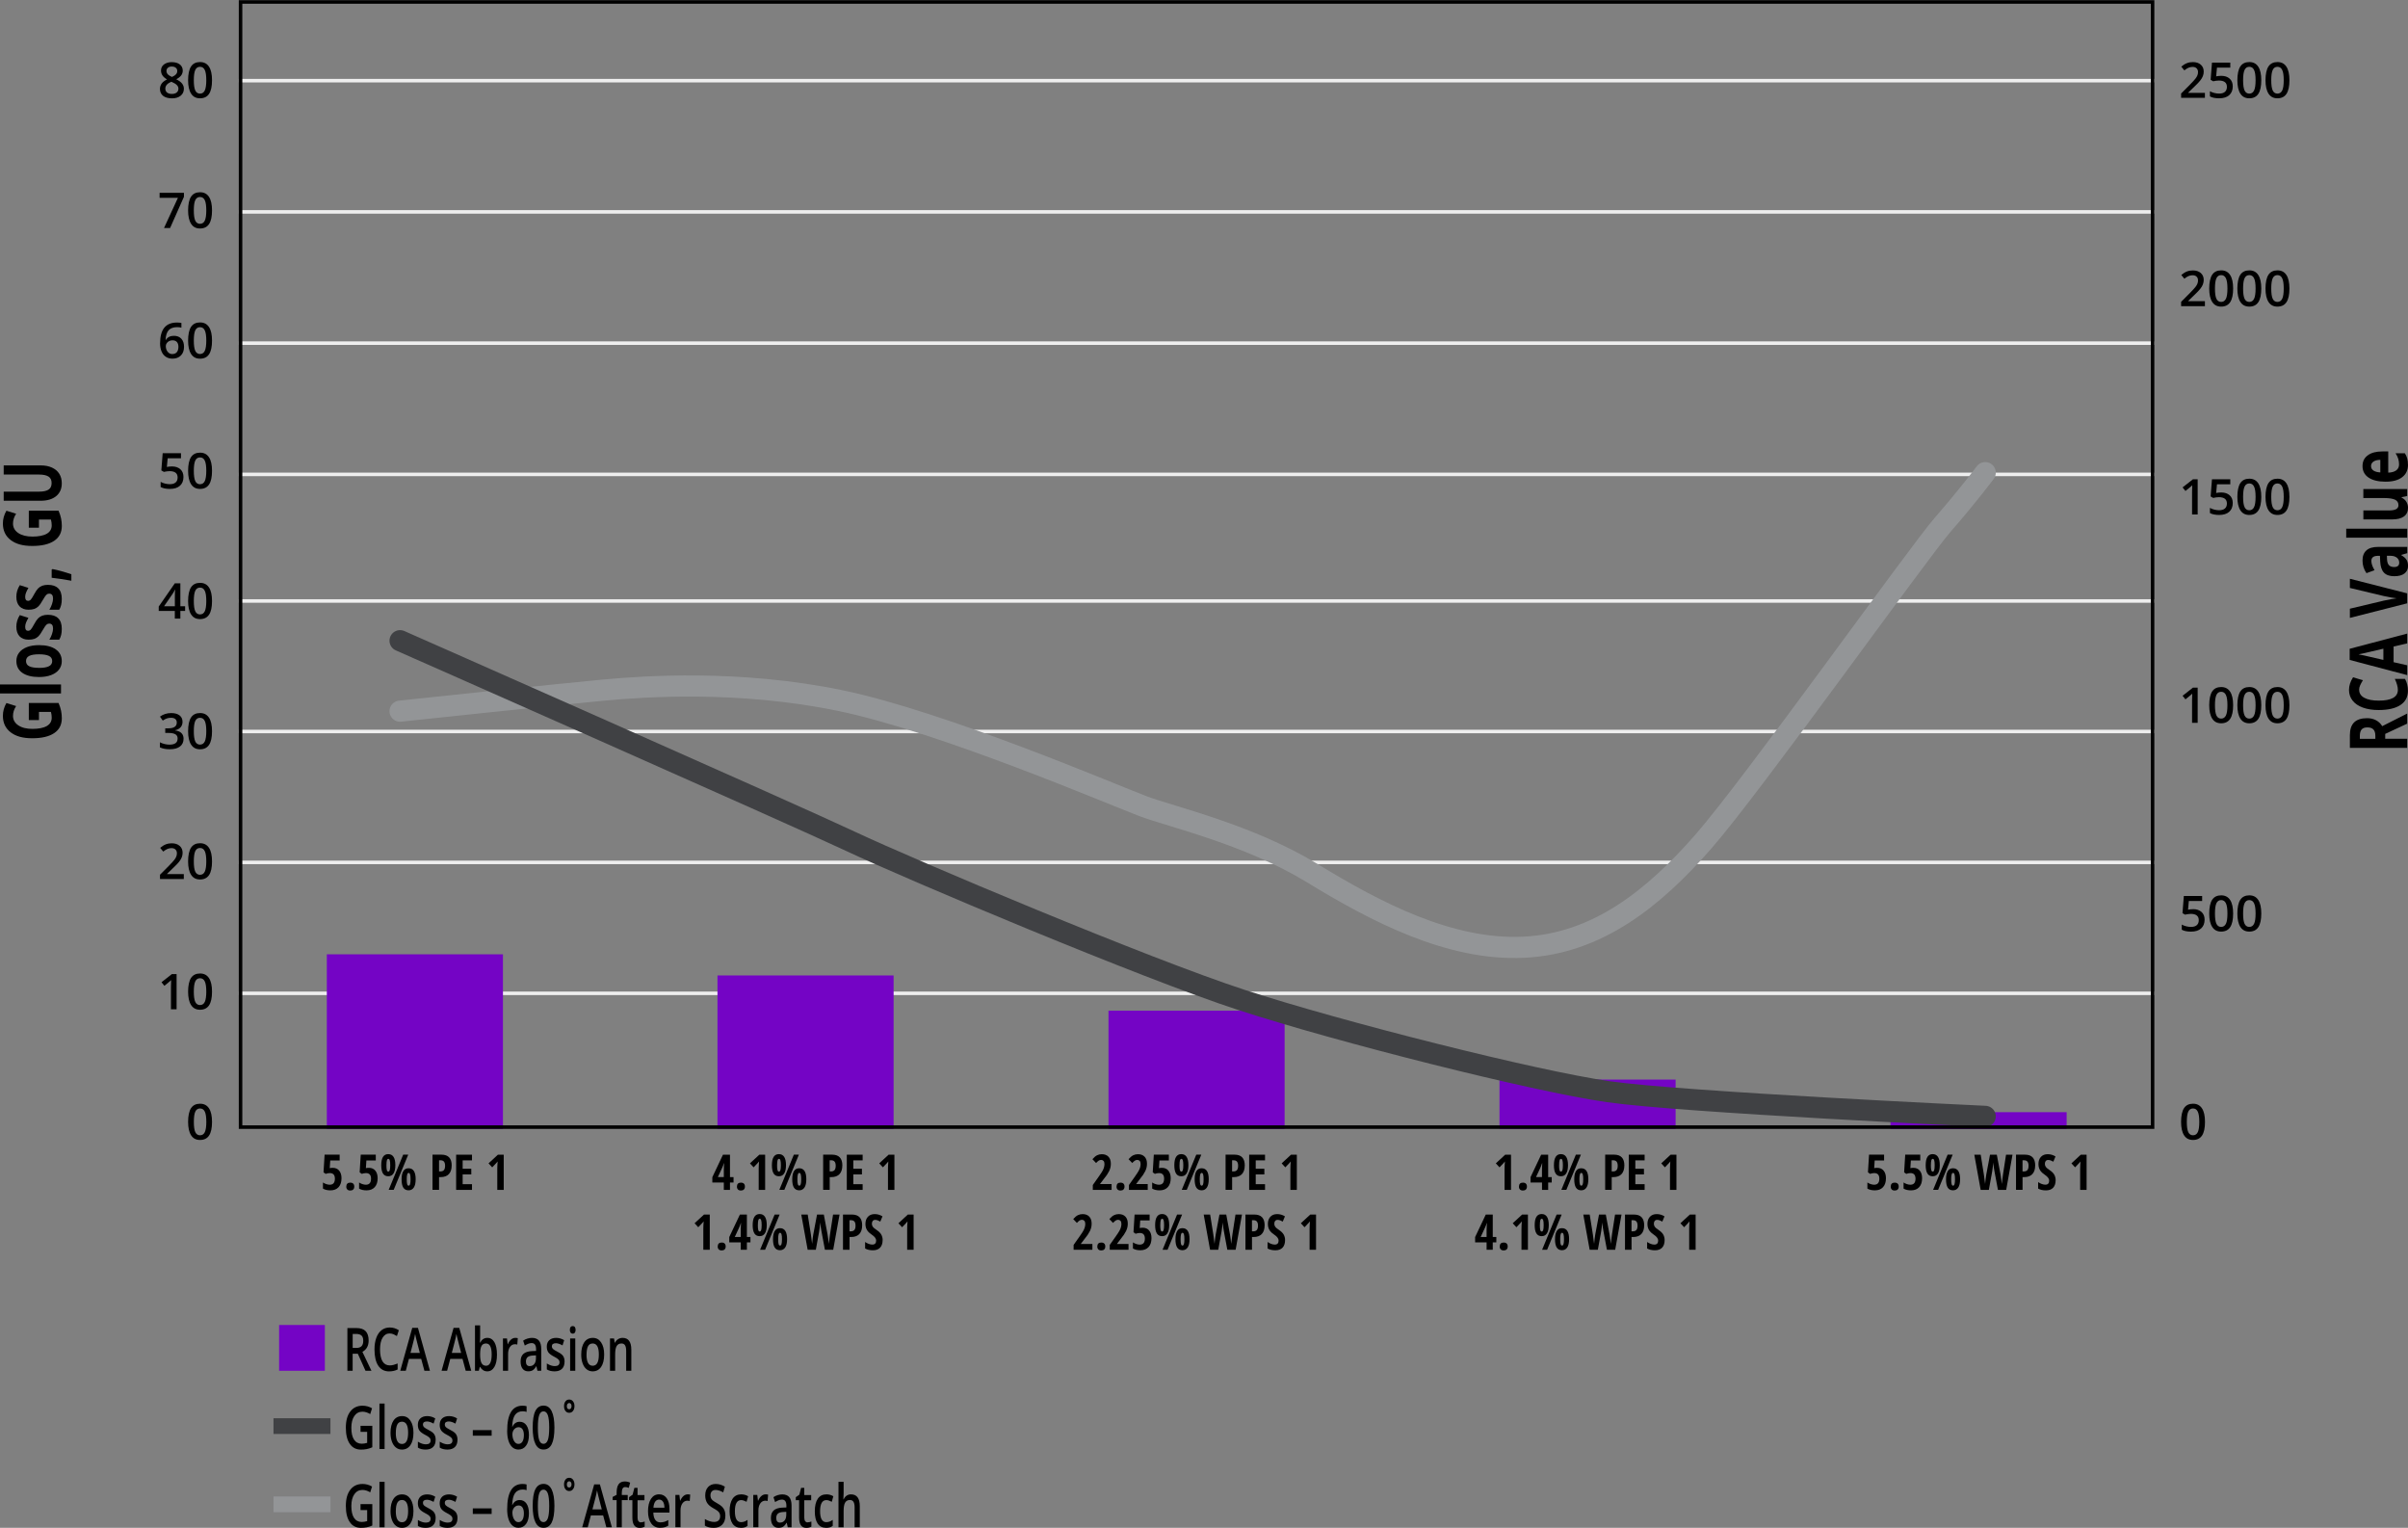 <?xml version="1.0" encoding="UTF-8"?>
<svg id="Layer_1" data-name="Layer 1" xmlns="http://www.w3.org/2000/svg" viewBox="0 0 683.59 433.62">
  <rect x="0" y="0" width="683.59" height="433.62" fill="#808080" stroke="none"/>
  <defs>
    <style>
      .cls-1, .cls-2, .cls-3, .cls-4, .cls-5, .cls-6, .cls-7 {
        fill: none;
      }

      .cls-1, .cls-3 {
        stroke-width: 4.47px;
      }

      .cls-1, .cls-3, .cls-5, .cls-7 {
        stroke-linejoin: round;
      }

      .cls-1, .cls-7 {
        stroke: #404144;
      }

      .cls-2 {
        stroke: #eee;
      }

      .cls-8 {
        fill: #7404c5;
      }

      .cls-3, .cls-5 {
        stroke: #939597;
      }

      .cls-4 {
        stroke: #7404c5;
        stroke-width: 50px;
      }

      .cls-5, .cls-7 {
        stroke-linecap: round;
        stroke-width: 6px;
      }

      .cls-6 {
        stroke: #000;
      }
    </style>
  </defs>
  <g>
    <path d="M48.8,17.64c.95,0,1.7.22,2.25.65.55.44.83,1.02.83,1.75,0,1.03-.62,1.84-1.85,2.45.78.39,1.34.8,1.67,1.24.33.43.5.92.5,1.45,0,.82-.3,1.49-.91,1.98-.61.5-1.43.75-2.46.75s-1.93-.23-2.52-.7-.9-1.12-.9-1.98c0-.56.16-1.06.47-1.5s.82-.84,1.53-1.19c-.61-.37-1.05-.75-1.31-1.16-.26-.41-.39-.86-.39-1.37,0-.72.28-1.3.85-1.73s1.31-.65,2.23-.65ZM46.94,25.17c0,.47.17.84.5,1.1.33.26.78.39,1.35.39s1.04-.14,1.37-.41c.33-.27.49-.64.49-1.1,0-.37-.15-.71-.45-1.01-.3-.31-.76-.59-1.37-.85l-.2-.09c-.6.26-1.03.55-1.3.87-.26.32-.4.68-.4,1.09ZM48.78,18.88c-.46,0-.82.11-1.1.34s-.42.53-.42.92c0,.24.05.45.15.64.1.19.25.36.44.51.19.15.52.34.97.55.55-.24.93-.5,1.16-.76s.34-.58.34-.93c0-.39-.14-.69-.42-.92s-.65-.34-1.12-.34Z"/>
    <path d="M60.19,22.77c0,1.74-.28,3.03-.84,3.87-.56.84-1.41,1.26-2.56,1.26s-1.96-.44-2.53-1.31c-.57-.87-.86-2.15-.86-3.83s.28-3.06.84-3.9c.56-.84,1.41-1.25,2.55-1.25s1.96.44,2.54,1.31.86,2.16.86,3.84ZM55.02,22.77c0,1.36.14,2.33.42,2.92.28.58.73.88,1.34.88s1.07-.3,1.35-.89c.28-.59.43-1.56.43-2.91s-.14-2.31-.43-2.91c-.28-.6-.73-.9-1.35-.9s-1.06.29-1.34.88-.42,1.56-.42,2.93Z"/>
  </g>
  <g>
    <path d="M46.56,64.72l3.95-8.57h-5.2v-1.42h6.91v1.12l-3.93,8.86h-1.74Z"/>
    <path d="M60.19,59.72c0,1.74-.28,3.03-.84,3.87-.56.84-1.41,1.26-2.56,1.26s-1.96-.44-2.53-1.31c-.57-.87-.86-2.15-.86-3.83s.28-3.06.84-3.9c.56-.84,1.41-1.25,2.55-1.25s1.96.44,2.54,1.31.86,2.16.86,3.84ZM55.02,59.72c0,1.36.14,2.33.42,2.92.28.58.73.88,1.34.88s1.07-.3,1.35-.89c.28-.59.43-1.56.43-2.91s-.14-2.31-.43-2.91c-.28-.6-.73-.9-1.35-.9s-1.06.29-1.34.88-.42,1.56-.42,2.93Z"/>
  </g>
  <g>
    <path d="M45.45,97.41c0-3.91,1.59-5.87,4.78-5.87.5,0,.93.04,1.27.12v1.34c-.35-.1-.75-.15-1.2-.15-1.07,0-1.88.29-2.41.86s-.83,1.49-.88,2.76h.08c.21-.37.52-.66.9-.86.39-.2.84-.3,1.37-.3.91,0,1.61.28,2.12.83.51.56.76,1.31.76,2.26,0,1.05-.29,1.88-.88,2.48s-1.38.91-2.4.91c-.72,0-1.34-.17-1.87-.52-.53-.34-.94-.84-1.22-1.5-.28-.66-.43-1.45-.43-2.38ZM48.93,100.48c.55,0,.98-.18,1.27-.53s.45-.86.45-1.52c0-.57-.14-1.03-.42-1.35s-.7-.49-1.26-.49c-.35,0-.67.07-.96.22-.29.15-.52.35-.69.61-.17.26-.25.52-.25.79,0,.64.17,1.18.52,1.62.35.44.79.66,1.34.66Z"/>
    <path d="M60.19,96.67c0,1.74-.28,3.03-.84,3.87-.56.84-1.41,1.26-2.56,1.26s-1.96-.44-2.53-1.31c-.57-.87-.86-2.15-.86-3.83s.28-3.06.84-3.9c.56-.84,1.41-1.25,2.55-1.25s1.96.44,2.54,1.31.86,2.16.86,3.84ZM55.02,96.67c0,1.36.14,2.33.42,2.92.28.58.73.88,1.34.88s1.07-.3,1.35-.89c.28-.59.43-1.56.43-2.91s-.14-2.31-.43-2.91c-.28-.6-.73-.9-1.35-.9s-1.06.29-1.34.88-.42,1.56-.42,2.93Z"/>
  </g>
  <g>
    <path d="M48.81,132.38c1.01,0,1.8.27,2.39.8s.88,1.26.88,2.18c0,1.07-.33,1.9-1,2.5-.67.6-1.62.9-2.85.9-1.12,0-1.99-.18-2.63-.54v-1.46c.37.21.79.37,1.27.49.48.11.92.17,1.33.17.72,0,1.28-.16,1.65-.49.38-.32.57-.8.57-1.42,0-1.19-.76-1.79-2.28-1.79-.21,0-.48.02-.79.06-.31.04-.59.09-.83.15l-.72-.42.38-4.88h5.2v1.43h-3.78l-.23,2.47c.16-.03.35-.06.58-.1.23-.04.51-.05.84-.05Z"/>
    <path d="M60.19,133.63c0,1.74-.28,3.03-.84,3.87-.56.84-1.41,1.26-2.56,1.26s-1.96-.44-2.53-1.31c-.57-.87-.86-2.15-.86-3.83s.28-3.06.84-3.9c.56-.84,1.41-1.25,2.55-1.25s1.96.44,2.54,1.31.86,2.16.86,3.84ZM55.02,133.63c0,1.36.14,2.33.42,2.92.28.58.73.88,1.34.88s1.07-.3,1.35-.89c.28-.59.43-1.56.43-2.91s-.14-2.31-.43-2.91c-.28-.6-.73-.9-1.35-.9s-1.06.29-1.34.88-.42,1.56-.42,2.93Z"/>
  </g>
  <g>
    <path d="M52.55,173.39h-1.35v2.18h-1.57v-2.18h-4.57v-1.24l4.57-6.6h1.57v6.51h1.35v1.33ZM49.64,172.06v-2.51c0-.89.02-1.62.07-2.19h-.05c-.13.3-.33.67-.6,1.09l-2.48,3.61h3.07Z"/>
    <path d="M60.19,170.58c0,1.74-.28,3.03-.84,3.87-.56.84-1.41,1.26-2.56,1.26s-1.96-.44-2.53-1.31c-.57-.87-.86-2.15-.86-3.83s.28-3.06.84-3.9c.56-.84,1.41-1.25,2.55-1.25s1.96.44,2.54,1.31.86,2.16.86,3.84ZM55.02,170.58c0,1.36.14,2.33.42,2.92.28.58.73.88,1.34.88s1.07-.3,1.35-.89c.28-.59.43-1.56.43-2.91s-.14-2.31-.43-2.91c-.28-.6-.73-.9-1.35-.9s-1.06.29-1.34.88-.42,1.56-.42,2.93Z"/>
  </g>
  <g>
    <path d="M51.82,204.83c0,.63-.18,1.16-.55,1.58-.37.42-.89.71-1.56.85v.05c.8.1,1.4.35,1.8.75.4.4.6.93.6,1.59,0,.96-.34,1.7-1.02,2.22-.68.52-1.65.78-2.9.78-1.11,0-2.04-.18-2.8-.54v-1.43c.42.21.87.37,1.35.49.47.11.93.17,1.37.17.77,0,1.35-.14,1.74-.43s.57-.73.57-1.33c0-.53-.21-.93-.64-1.18-.42-.25-1.09-.38-2-.38h-.87v-1.31h.88c1.6,0,2.39-.55,2.39-1.65,0-.43-.14-.76-.42-.99s-.69-.35-1.23-.35c-.38,0-.74.05-1.09.16-.35.11-.77.32-1.24.63l-.79-1.12c.92-.67,1.98-1.01,3.19-1.01,1.01,0,1.79.22,2.36.65.56.43.85,1.03.85,1.79Z"/>
    <path d="M60.19,207.53c0,1.74-.28,3.03-.84,3.87-.56.84-1.41,1.26-2.56,1.26s-1.96-.44-2.53-1.31c-.57-.87-.86-2.15-.86-3.83s.28-3.06.84-3.9c.56-.84,1.41-1.25,2.55-1.25s1.96.44,2.54,1.31.86,2.16.86,3.84ZM55.02,207.53c0,1.36.14,2.33.42,2.92.28.58.73.88,1.34.88s1.07-.3,1.35-.89c.28-.59.43-1.56.43-2.91s-.14-2.31-.43-2.91c-.28-.6-.73-.9-1.35-.9s-1.06.29-1.34.88-.42,1.56-.42,2.93Z"/>
  </g>
  <g>
    <path d="M52.19,249.48h-6.77v-1.22l2.58-2.59c.76-.78,1.27-1.33,1.51-1.66.25-.33.43-.63.54-.92s.17-.59.17-.92c0-.45-.14-.81-.41-1.07s-.65-.39-1.12-.39c-.38,0-.75.07-1.11.21s-.77.4-1.24.77l-.87-1.06c.56-.47,1.1-.8,1.62-1s1.08-.29,1.67-.29c.93,0,1.67.24,2.24.73.56.49.84,1.14.84,1.96,0,.45-.08.88-.24,1.29s-.41.82-.75,1.25c-.33.43-.89,1.01-1.67,1.75l-1.74,1.68v.07h4.74v1.42Z"/>
    <path d="M60.19,244.48c0,1.74-.28,3.03-.84,3.87s-1.41,1.26-2.56,1.26-1.96-.44-2.53-1.31-.86-2.15-.86-3.83.28-3.06.84-3.9c.56-.84,1.41-1.25,2.55-1.25s1.96.44,2.54,1.31.86,2.16.86,3.84ZM55.02,244.48c0,1.36.14,2.34.42,2.92s.73.88,1.34.88,1.07-.3,1.35-.89.43-1.56.43-2.91-.14-2.31-.43-2.91c-.28-.6-.73-.9-1.35-.9s-1.06.29-1.34.88-.42,1.56-.42,2.93Z"/>
  </g>
  <g>
    <path d="M50.14,286.45h-1.61v-6.45c0-.77.02-1.38.05-1.83-.1.11-.23.23-.39.36s-.66.55-1.53,1.26l-.81-1.02,2.94-2.31h1.34v9.99Z"/>
    <path d="M60.19,281.45c0,1.74-.28,3.03-.84,3.87s-1.41,1.26-2.56,1.26-1.96-.44-2.53-1.31-.86-2.15-.86-3.83.28-3.06.84-3.9c.56-.84,1.41-1.25,2.55-1.25s1.96.44,2.54,1.31.86,2.16.86,3.84ZM55.02,281.45c0,1.36.14,2.34.42,2.92s.73.88,1.34.88,1.07-.3,1.35-.89.43-1.56.43-2.91-.14-2.31-.43-2.91c-.28-.6-.73-.9-1.35-.9s-1.06.29-1.34.88-.42,1.56-.42,2.93Z"/>
  </g>
  <path d="M60.19,318.41c0,1.74-.28,3.03-.84,3.87s-1.41,1.26-2.56,1.26-1.96-.44-2.53-1.31-.86-2.15-.86-3.83.28-3.06.84-3.9c.56-.84,1.41-1.25,2.55-1.25s1.96.44,2.54,1.31.86,2.16.86,3.84ZM55.03,318.41c0,1.36.14,2.34.42,2.92s.73.88,1.34.88,1.07-.3,1.35-.89.43-1.56.43-2.91-.14-2.31-.43-2.91c-.28-.6-.73-.9-1.35-.9s-1.06.29-1.34.88-.42,1.56-.42,2.93Z"/>
  <g>
    <path d="M625.96,27.76h-6.78v-1.22l2.58-2.59c.76-.78,1.27-1.33,1.51-1.66.25-.33.43-.63.54-.92.12-.29.17-.59.17-.92,0-.45-.14-.81-.41-1.07-.27-.26-.64-.39-1.12-.39-.38,0-.75.07-1.11.21-.36.14-.77.4-1.24.77l-.87-1.06c.56-.47,1.1-.8,1.62-1,.52-.2,1.08-.29,1.67-.29.93,0,1.68.24,2.24.73s.84,1.14.84,1.96c0,.45-.08.88-.24,1.29-.16.41-.41.82-.75,1.25-.33.43-.89,1.01-1.67,1.75l-1.74,1.68v.07h4.74v1.42Z"/>
    <path d="M630.57,21.52c1.01,0,1.8.27,2.39.8s.88,1.26.88,2.18c0,1.07-.33,1.9-1,2.5-.67.6-1.62.9-2.85.9-1.12,0-1.99-.18-2.63-.54v-1.46c.37.21.79.37,1.27.49.48.11.92.17,1.33.17.72,0,1.28-.16,1.65-.49.38-.32.57-.8.57-1.42,0-1.19-.76-1.79-2.28-1.79-.21,0-.48.02-.79.06-.31.04-.59.09-.83.15l-.72-.42.38-4.88h5.2v1.43h-3.78l-.23,2.47c.16-.03.36-.06.59-.1.23-.04.51-.05.84-.05Z"/>
    <path d="M641.94,22.77c0,1.74-.28,3.03-.84,3.87-.56.84-1.41,1.26-2.56,1.26s-1.96-.44-2.53-1.31c-.57-.87-.86-2.15-.86-3.83s.28-3.06.84-3.9c.56-.84,1.41-1.25,2.55-1.25s1.96.44,2.54,1.31.86,2.16.86,3.84ZM636.78,22.77c0,1.36.14,2.33.42,2.92.28.58.73.88,1.34.88s1.07-.3,1.35-.89c.29-.59.43-1.56.43-2.91s-.14-2.31-.43-2.91c-.28-.6-.73-.9-1.35-.9s-1.06.29-1.34.88c-.28.59-.42,1.56-.42,2.93Z"/>
    <path d="M649.93,22.77c0,1.74-.28,3.03-.84,3.87-.56.84-1.41,1.26-2.56,1.26s-1.96-.44-2.53-1.31c-.57-.87-.86-2.15-.86-3.83s.28-3.06.84-3.9c.56-.84,1.41-1.25,2.55-1.25s1.96.44,2.54,1.31.86,2.16.86,3.84ZM644.77,22.77c0,1.36.14,2.33.42,2.92.28.58.73.88,1.34.88s1.06-.3,1.35-.89c.29-.59.43-1.56.43-2.91s-.14-2.31-.43-2.91c-.29-.6-.73-.9-1.35-.9s-1.06.29-1.34.88c-.28.59-.42,1.56-.42,2.93Z"/>
  </g>
  <g>
    <path d="M625.96,86.89h-6.78v-1.22l2.58-2.59c.76-.78,1.27-1.33,1.51-1.66.25-.33.43-.63.54-.92.12-.29.17-.59.17-.92,0-.45-.14-.81-.41-1.07-.27-.26-.64-.39-1.12-.39-.38,0-.75.07-1.11.21-.36.14-.77.4-1.24.77l-.87-1.06c.56-.47,1.1-.8,1.62-1,.52-.2,1.08-.29,1.67-.29.93,0,1.68.24,2.24.73s.84,1.14.84,1.96c0,.45-.08.88-.24,1.29-.16.41-.41.82-.75,1.25-.33.43-.89,1.01-1.67,1.75l-1.74,1.68v.07h4.74v1.42Z"/>
    <path d="M633.95,81.89c0,1.74-.28,3.03-.84,3.87-.56.84-1.41,1.26-2.56,1.26s-1.96-.44-2.53-1.31c-.57-.87-.86-2.15-.86-3.83s.28-3.06.84-3.9c.56-.84,1.41-1.25,2.55-1.25s1.96.44,2.54,1.31.86,2.16.86,3.84ZM628.79,81.89c0,1.36.14,2.33.42,2.92.28.58.73.88,1.34.88s1.06-.3,1.35-.89c.29-.59.43-1.56.43-2.91s-.14-2.31-.43-2.91c-.29-.6-.73-.9-1.35-.9s-1.06.29-1.34.88c-.28.59-.42,1.56-.42,2.93Z"/>
    <path d="M641.94,81.89c0,1.74-.28,3.03-.84,3.87-.56.84-1.41,1.26-2.56,1.26s-1.96-.44-2.53-1.31c-.57-.87-.86-2.15-.86-3.83s.28-3.06.84-3.9c.56-.84,1.41-1.25,2.55-1.25s1.96.44,2.54,1.31.86,2.16.86,3.84ZM636.78,81.89c0,1.36.14,2.33.42,2.92.28.58.73.88,1.34.88s1.07-.3,1.35-.89c.29-.59.43-1.56.43-2.91s-.14-2.31-.43-2.91c-.28-.6-.73-.9-1.35-.9s-1.06.29-1.34.88c-.28.59-.42,1.56-.42,2.93Z"/>
    <path d="M649.93,81.89c0,1.74-.28,3.03-.84,3.87-.56.84-1.41,1.26-2.56,1.26s-1.96-.44-2.53-1.31c-.57-.87-.86-2.15-.86-3.83s.28-3.06.84-3.9c.56-.84,1.41-1.25,2.55-1.25s1.96.44,2.54,1.31.86,2.16.86,3.84ZM644.77,81.89c0,1.36.14,2.33.42,2.92.28.58.73.88,1.34.88s1.06-.3,1.35-.89c.29-.59.43-1.56.43-2.91s-.14-2.31-.43-2.91c-.29-.6-.73-.9-1.35-.9s-1.06.29-1.34.88c-.28.59-.42,1.56-.42,2.93Z"/>
  </g>
  <g>
    <path d="M623.9,146.01h-1.61v-6.45c0-.77.02-1.38.05-1.83-.11.11-.23.23-.39.36-.15.13-.66.55-1.54,1.26l-.81-1.02,2.94-2.31h1.34v9.99Z"/>
    <path d="M630.57,139.77c1.01,0,1.8.27,2.39.8s.88,1.26.88,2.18c0,1.07-.33,1.9-1,2.5-.67.6-1.62.9-2.85.9-1.12,0-1.99-.18-2.63-.54v-1.46c.37.21.79.37,1.27.49.48.11.92.17,1.33.17.72,0,1.28-.16,1.65-.49.38-.32.57-.8.57-1.42,0-1.19-.76-1.79-2.28-1.79-.21,0-.48.02-.79.06-.31.04-.59.09-.83.15l-.72-.42.38-4.88h5.2v1.43h-3.78l-.23,2.47c.16-.03.36-.06.59-.1.23-.04.51-.05.84-.05Z"/>
    <path d="M641.94,141.02c0,1.74-.28,3.03-.84,3.87-.56.84-1.41,1.26-2.56,1.26s-1.96-.44-2.53-1.31c-.57-.87-.86-2.15-.86-3.83s.28-3.06.84-3.9c.56-.84,1.41-1.25,2.55-1.25s1.96.44,2.54,1.31.86,2.16.86,3.84ZM636.78,141.02c0,1.36.14,2.33.42,2.92.28.58.73.88,1.34.88s1.07-.3,1.35-.89c.29-.59.43-1.56.43-2.91s-.14-2.31-.43-2.91c-.28-.6-.73-.9-1.35-.9s-1.06.29-1.34.88c-.28.59-.42,1.56-.42,2.93Z"/>
    <path d="M649.93,141.02c0,1.74-.28,3.03-.84,3.87-.56.84-1.41,1.26-2.56,1.26s-1.96-.44-2.53-1.31c-.57-.87-.86-2.15-.86-3.83s.28-3.06.84-3.9c.56-.84,1.41-1.25,2.55-1.25s1.96.44,2.54,1.31.86,2.16.86,3.84ZM644.77,141.02c0,1.36.14,2.33.42,2.92.28.58.73.88,1.34.88s1.06-.3,1.35-.89c.29-.59.43-1.56.43-2.91s-.14-2.31-.43-2.91c-.29-.6-.73-.9-1.35-.9s-1.06.29-1.34.88c-.28.59-.42,1.56-.42,2.93Z"/>
  </g>
  <g>
    <path d="M623.9,205.15h-1.61v-6.45c0-.77.02-1.38.05-1.83-.11.11-.23.23-.39.36-.15.13-.66.55-1.54,1.26l-.81-1.02,2.94-2.31h1.34v9.99Z"/>
    <path d="M633.95,200.15c0,1.74-.28,3.03-.84,3.87-.56.84-1.41,1.26-2.56,1.26s-1.96-.44-2.53-1.31c-.57-.87-.86-2.15-.86-3.83s.28-3.06.84-3.9c.56-.84,1.41-1.25,2.55-1.25s1.96.44,2.54,1.31.86,2.16.86,3.84ZM628.79,200.15c0,1.36.14,2.33.42,2.92.28.58.73.88,1.34.88s1.06-.3,1.35-.89c.29-.59.43-1.56.43-2.91s-.14-2.31-.43-2.91c-.29-.6-.73-.9-1.35-.9s-1.06.29-1.34.88c-.28.59-.42,1.56-.42,2.93Z"/>
    <path d="M641.94,200.15c0,1.74-.28,3.03-.84,3.87-.56.84-1.41,1.26-2.56,1.26s-1.96-.44-2.53-1.31c-.57-.87-.86-2.15-.86-3.83s.28-3.06.84-3.9c.56-.84,1.41-1.25,2.55-1.25s1.96.44,2.54,1.31.86,2.16.86,3.84ZM636.78,200.15c0,1.36.14,2.33.42,2.92.28.58.73.88,1.34.88s1.07-.3,1.35-.89c.29-.59.43-1.56.43-2.91s-.14-2.31-.43-2.91c-.28-.6-.73-.9-1.35-.9s-1.06.29-1.34.88c-.28.59-.42,1.56-.42,2.93Z"/>
    <path d="M649.93,200.15c0,1.74-.28,3.03-.84,3.87-.56.84-1.41,1.26-2.56,1.26s-1.96-.44-2.53-1.31c-.57-.87-.86-2.15-.86-3.83s.28-3.06.84-3.9c.56-.84,1.41-1.25,2.55-1.25s1.96.44,2.54,1.31.86,2.16.86,3.84ZM644.77,200.15c0,1.36.14,2.33.42,2.92.28.58.73.88,1.34.88s1.06-.3,1.35-.89c.29-.59.43-1.56.43-2.91s-.14-2.31-.43-2.91c-.29-.6-.73-.9-1.35-.9s-1.06.29-1.34.88c-.28.59-.42,1.56-.42,2.93Z"/>
  </g>
  <g>
    <path d="M622.58,258.03c1.01,0,1.8.27,2.39.8s.88,1.26.88,2.18c0,1.07-.33,1.9-1,2.5-.67.6-1.62.9-2.85.9-1.12,0-1.99-.18-2.63-.54v-1.46c.37.21.79.37,1.27.49s.92.17,1.33.17c.72,0,1.28-.16,1.65-.49.38-.32.57-.8.57-1.42,0-1.19-.76-1.79-2.28-1.79-.21,0-.48.02-.79.07-.31.04-.59.09-.83.15l-.72-.42.38-4.88h5.2v1.43h-3.78l-.22,2.47c.16-.03.35-.06.58-.1s.51-.05.84-.05Z"/>
    <path d="M633.95,259.27c0,1.74-.28,3.03-.84,3.87-.56.84-1.41,1.26-2.56,1.26s-1.96-.44-2.53-1.31-.86-2.15-.86-3.83.28-3.06.84-3.9c.56-.84,1.41-1.25,2.55-1.25s1.96.44,2.54,1.31.86,2.16.86,3.84ZM628.79,259.27c0,1.36.14,2.34.42,2.92.28.58.73.88,1.34.88s1.06-.3,1.35-.89.43-1.56.43-2.91-.14-2.31-.43-2.91c-.29-.6-.73-.9-1.35-.9s-1.06.29-1.34.88c-.28.59-.42,1.56-.42,2.93Z"/>
    <path d="M641.94,259.27c0,1.74-.28,3.03-.84,3.87s-1.41,1.26-2.56,1.26-1.96-.44-2.53-1.31-.86-2.15-.86-3.83.28-3.06.84-3.9c.56-.84,1.41-1.25,2.55-1.25s1.96.44,2.54,1.31.86,2.16.86,3.84ZM636.78,259.27c0,1.36.14,2.34.42,2.92.28.58.73.88,1.34.88s1.07-.3,1.35-.89c.29-.59.43-1.56.43-2.91s-.14-2.31-.43-2.91c-.28-.6-.73-.9-1.35-.9s-1.06.29-1.34.88c-.28.59-.42,1.56-.42,2.93Z"/>
  </g>
  <path d="M625.96,318.41c0,1.74-.28,3.03-.84,3.87s-1.41,1.26-2.56,1.26-1.96-.44-2.53-1.31-.86-2.15-.86-3.83.28-3.06.84-3.9c.56-.84,1.41-1.25,2.55-1.25s1.96.44,2.54,1.31.86,2.16.86,3.84ZM620.8,318.41c0,1.36.14,2.34.42,2.92.28.58.73.88,1.34.88s1.07-.3,1.35-.89c.29-.59.43-1.56.43-2.91s-.14-2.31-.43-2.91c-.28-.6-.73-.9-1.35-.9s-1.06.29-1.34.88c-.28.59-.42,1.56-.42,2.93Z"/>
  <path class="cls-2" d="M67.79,22.89h543.79M67.79,244.76h543.79M67.79,281.92h543.79M67.79,207.61h543.79M67.79,170.57h543.79M67.79,134.64h543.79M67.79,97.39h543.79M67.79,60.14h543.79"/>
  <g>
    <path d="M94.49,331.45c.75,0,1.35.26,1.79.79s.67,1.24.67,2.15c0,1.09-.28,1.94-.83,2.54s-1.32.91-2.31.91c-.88,0-1.58-.17-2.13-.5v-1.74c.23.17.53.32.9.45.37.13.71.19,1.02.19.98,0,1.47-.57,1.47-1.71,0-1.06-.48-1.59-1.43-1.59-.38,0-.78.07-1.2.22l-.6-.44.31-5.01h4.27v1.66h-2.67l-.14,2.16c.26-.05.55-.08.88-.08Z"/>
    <path d="M98.31,336.77c0-.36.09-.63.28-.83s.47-.29.84-.29.66.1.85.29c.19.19.29.47.29.83s-.1.63-.3.83-.48.29-.84.29-.65-.1-.84-.3c-.19-.2-.29-.47-.29-.82Z"/>
    <path d="M104.75,331.45c.75,0,1.35.26,1.79.79s.67,1.24.67,2.15c0,1.09-.28,1.94-.83,2.54s-1.32.91-2.31.91c-.88,0-1.58-.17-2.13-.5v-1.74c.23.17.53.32.9.45.37.13.71.19,1.02.19.98,0,1.47-.57,1.47-1.71,0-1.06-.48-1.59-1.43-1.59-.38,0-.78.07-1.2.22l-.6-.44.31-5.01h4.27v1.66h-2.67l-.14,2.16c.26-.05.55-.08.88-.08Z"/>
    <path d="M112.23,330.69c0,1.03-.17,1.81-.52,2.35-.34.54-.84.8-1.5.8s-1.18-.26-1.5-.79-.48-1.3-.48-2.34c0-2.1.66-3.15,1.98-3.15s2.02,1.04,2.02,3.12ZM109.7,330.71c0,.63.04,1.09.12,1.38.08.29.22.43.41.43s.33-.14.42-.43c.09-.29.13-.75.13-1.38s-.04-1.09-.13-1.38c-.09-.29-.23-.43-.41-.43s-.33.14-.41.43c-.08.29-.12.75-.12,1.38ZM115.89,327.71l-4.13,9.99h-1.42l4.12-9.99h1.43ZM118,334.69c0,1.03-.17,1.81-.52,2.34s-.85.8-1.5.8-1.18-.26-1.5-.78c-.32-.52-.48-1.3-.48-2.33s.16-1.8.49-2.34c.33-.54.82-.81,1.49-.81,1.34,0,2.02,1.04,2.02,3.12ZM115.47,334.7c0,.63.04,1.09.12,1.38.08.29.22.43.41.43s.33-.14.42-.43c.09-.29.13-.75.13-1.38s-.04-1.09-.13-1.38-.23-.43-.41-.43-.32.14-.41.43-.13.75-.13,1.38Z"/>
    <path d="M128.22,330.79c0,1.06-.27,1.88-.8,2.44-.54.57-1.31.85-2.32.85h-.46v3.62h-1.86v-9.99h2.54c1.94,0,2.91,1.03,2.91,3.08ZM124.64,332.47h.36c.46,0,.8-.12,1.02-.38s.33-.66.33-1.23c0-.52-.1-.91-.31-1.17-.21-.25-.52-.38-.95-.38h-.45v3.15Z"/>
    <path d="M133.99,337.71h-4.5v-9.99h4.5v1.61h-2.65v2.38h2.45v1.61h-2.45v2.77h2.65v1.63Z"/>
    <path d="M143,337.71h-1.83v-5.87c0-.64.03-1.37.1-2.2-.03.05-.15.18-.35.42s-.6.65-1.19,1.25l-1.04-1.13,2.66-2.46h1.65v9.99Z"/>
  </g>
  <g>
    <path d="M208.24,335.61h-1.01v2.1h-1.75v-2.1h-3.26v-1.51l3.02-6.38h1.99v6.36h1.01v1.54ZM205.48,334.07v-2.11l.03-.93.05-.89h-.05c-.16.5-.33.95-.52,1.35l-1.2,2.58h1.7Z"/>
    <path d="M209.21,336.77c0-.36.09-.63.28-.83s.47-.29.84-.29.66.1.85.29c.19.19.29.47.29.83s-.1.63-.3.83-.48.29-.84.29-.65-.1-.84-.3c-.19-.2-.29-.47-.29-.82Z"/>
    <path d="M217.21,337.71h-1.83v-5.87c0-.64.03-1.37.1-2.2-.03.05-.15.18-.35.42s-.6.65-1.19,1.25l-1.04-1.13,2.66-2.46h1.65v9.99Z"/>
    <path d="M223.13,330.69c0,1.03-.17,1.81-.52,2.35-.34.54-.84.8-1.5.8s-1.18-.26-1.5-.79-.48-1.3-.48-2.34c0-2.1.66-3.15,1.98-3.15s2.02,1.04,2.02,3.12ZM220.6,330.71c0,.63.04,1.09.12,1.38.08.29.22.43.41.43s.33-.14.42-.43c.09-.29.13-.75.13-1.38s-.04-1.09-.13-1.38c-.09-.29-.23-.43-.41-.43s-.33.14-.41.43c-.08.29-.12.75-.12,1.38ZM226.79,327.71l-4.13,9.99h-1.42l4.12-9.99h1.43ZM228.9,334.69c0,1.03-.17,1.81-.52,2.34s-.85.8-1.5.8-1.18-.26-1.5-.78c-.32-.52-.48-1.3-.48-2.33s.16-1.8.49-2.34c.33-.54.82-.81,1.49-.81,1.34,0,2.02,1.04,2.02,3.12ZM226.37,334.7c0,.63.04,1.09.12,1.38.08.29.22.43.41.43s.33-.14.42-.43c.09-.29.13-.75.13-1.38s-.04-1.09-.13-1.38-.23-.43-.41-.43-.32.14-.41.43-.13.75-.13,1.38Z"/>
    <path d="M239.12,330.79c0,1.06-.27,1.88-.8,2.44-.54.57-1.31.85-2.32.85h-.46v3.62h-1.86v-9.99h2.54c1.94,0,2.91,1.03,2.91,3.08ZM235.53,332.47h.36c.46,0,.8-.12,1.02-.38s.33-.66.33-1.23c0-.52-.1-.91-.31-1.17-.21-.25-.52-.38-.95-.38h-.45v3.15Z"/>
    <path d="M244.89,337.71h-4.5v-9.99h4.5v1.61h-2.65v2.38h2.45v1.61h-2.45v2.77h2.65v1.63Z"/>
  </g>
  <path d="M253.91,337.71h-1.83v-5.87c0-.64.03-1.37.1-2.2-.03.05-.15.18-.35.42s-.6.65-1.19,1.25l-1.04-1.13,2.66-2.46h1.65v9.99Z"/>
  <g>
    <path d="M201.49,354.71h-1.83v-5.87c0-.64.03-1.37.1-2.2-.03.05-.15.18-.35.42s-.6.65-1.19,1.25l-1.04-1.13,2.66-2.46h1.65v9.99Z"/>
    <path d="M203.75,353.77c0-.36.09-.63.28-.83s.47-.29.84-.29.66.1.85.29c.19.19.29.47.29.83s-.1.63-.3.83-.48.29-.84.29-.65-.1-.84-.3c-.19-.2-.29-.47-.29-.82Z"/>
    <path d="M213.04,352.61h-1.01v2.1h-1.75v-2.1h-3.26v-1.51l3.02-6.38h1.99v6.36h1.01v1.54ZM210.28,351.07v-2.11l.03-.93.05-.89h-.05c-.16.5-.33.95-.52,1.35l-1.2,2.58h1.7Z"/>
    <path d="M217.67,347.69c0,1.03-.17,1.81-.52,2.35-.34.54-.84.8-1.5.8s-1.18-.26-1.5-.79-.48-1.3-.48-2.34c0-2.1.66-3.15,1.98-3.15s2.02,1.04,2.02,3.12ZM215.14,347.71c0,.63.04,1.09.12,1.38.08.29.22.43.41.43s.33-.14.42-.43c.09-.29.13-.75.13-1.38s-.04-1.09-.13-1.38c-.09-.29-.23-.43-.41-.43s-.33.14-.41.43c-.08.29-.12.75-.12,1.38ZM221.33,344.71l-4.13,9.99h-1.42l4.12-9.99h1.43ZM223.44,351.69c0,1.03-.17,1.81-.52,2.34s-.85.8-1.5.8-1.18-.26-1.5-.78c-.32-.52-.48-1.3-.48-2.33s.16-1.8.49-2.34c.33-.54.82-.81,1.49-.81,1.34,0,2.02,1.04,2.02,3.12ZM220.91,351.7c0,.63.04,1.09.12,1.38.08.29.22.43.41.43s.33-.14.42-.43c.09-.29.13-.75.13-1.38s-.04-1.09-.13-1.38-.23-.43-.41-.43-.32.14-.41.43-.13.75-.13,1.38Z"/>
    <path d="M236.5,354.71h-2.32l-.98-5.24c-.15-.72-.26-1.56-.32-2.54l-.05.51-.28,2.06-.95,5.21h-2.32l-1.81-9.99h1.83l.9,5.64c.09.57.2,1.45.35,2.66.11-1.22.22-2.09.32-2.62l1.07-5.68h1.93l1.07,5.68c.14.84.25,1.72.33,2.63.16-1.35.28-2.24.35-2.67l.87-5.64h1.84l-1.8,9.99Z"/>
    <path d="M244.75,347.79c0,1.06-.27,1.88-.8,2.44-.54.57-1.31.85-2.32.85h-.46v3.62h-1.86v-9.99h2.54c1.94,0,2.91,1.03,2.91,3.08ZM241.16,349.47h.36c.46,0,.8-.12,1.02-.38s.33-.66.33-1.23c0-.52-.1-.91-.31-1.17-.21-.25-.52-.38-.95-.38h-.45v3.15Z"/>
    <path d="M250.56,351.95c0,.93-.24,1.65-.71,2.15s-1.15.75-2.04.75-1.61-.17-2.22-.51v-1.84c.75.49,1.43.73,2.06.73.36,0,.62-.1.8-.29s.27-.46.27-.8-.11-.64-.32-.91c-.21-.28-.57-.58-1.06-.92-.43-.3-.75-.58-.97-.85-.22-.27-.39-.58-.51-.91s-.18-.73-.18-1.18c0-.86.24-1.54.71-2.04s1.12-.75,1.92-.75,1.5.21,2.21.64l-.62,1.49c-.22-.13-.45-.24-.69-.34s-.5-.15-.77-.15c-.3,0-.53.1-.69.3-.16.2-.24.47-.24.81s.1.63.29.88.53.54,1.02.85c.65.44,1.11.88,1.36,1.34s.39.98.39,1.56Z"/>
  </g>
  <path d="M259.36,354.71h-1.83v-5.87c0-.64.03-1.37.1-2.2-.03.05-.15.18-.35.42s-.6.65-1.19,1.25l-1.04-1.13,2.66-2.46h1.65v9.99Z"/>
  <g>
    <path d="M315.59,337.71h-5.36v-1.39l1.78-2.52c.49-.69.82-1.21,1-1.54.18-.33.32-.66.4-.96.09-.31.13-.63.13-.95,0-.38-.09-.67-.26-.86s-.39-.29-.67-.29c-.24,0-.47.06-.68.19s-.46.36-.77.69l-1.04-1.09c.48-.54.92-.91,1.33-1.11s.85-.3,1.33-.3c.81,0,1.44.24,1.89.71s.68,1.13.68,1.98c0,.38-.04.75-.12,1.09s-.21.68-.37,1.03c-.17.34-.38.7-.63,1.07-.25.37-.9,1.22-1.94,2.55v.05h3.27v1.65Z"/>
    <path d="M316.97,336.77c0-.36.09-.63.28-.83s.47-.29.84-.29.66.1.85.29c.19.19.29.47.29.83s-.1.63-.3.83-.48.29-.84.29-.65-.1-.84-.3c-.19-.2-.29-.47-.29-.82Z"/>
    <path d="M325.85,337.71h-5.36v-1.39l1.78-2.52c.49-.69.82-1.21,1-1.54.18-.33.32-.66.4-.96.09-.31.13-.63.13-.95,0-.38-.09-.67-.26-.86s-.39-.29-.67-.29c-.24,0-.47.06-.68.19s-.46.36-.77.69l-1.04-1.09c.48-.54.92-.91,1.33-1.11s.85-.3,1.33-.3c.81,0,1.44.24,1.89.71s.68,1.13.68,1.98c0,.38-.04.75-.12,1.09s-.21.68-.37,1.03c-.17.34-.38.7-.63,1.07-.25.37-.9,1.22-1.94,2.55v.05h3.27v1.65Z"/>
    <path d="M329.89,331.45c.75,0,1.35.26,1.79.79s.67,1.24.67,2.15c0,1.09-.28,1.94-.83,2.54s-1.32.91-2.31.91c-.88,0-1.58-.17-2.13-.5v-1.74c.23.17.53.32.9.45.37.13.71.19,1.02.19.98,0,1.47-.57,1.47-1.71,0-1.06-.48-1.59-1.43-1.59-.38,0-.78.07-1.2.22l-.6-.44.31-5.01h4.27v1.66h-2.67l-.14,2.16c.26-.05.55-.08.88-.08Z"/>
    <path d="M337.37,330.69c0,1.03-.17,1.81-.52,2.35-.34.54-.84.8-1.5.8s-1.18-.26-1.5-.79-.48-1.3-.48-2.34c0-2.1.66-3.15,1.98-3.15s2.02,1.04,2.02,3.12ZM334.84,330.71c0,.63.04,1.09.12,1.38.08.29.22.43.41.43s.33-.14.42-.43c.09-.29.13-.75.13-1.38s-.04-1.09-.13-1.38c-.09-.29-.23-.43-.41-.43s-.33.14-.41.43c-.08.29-.12.75-.12,1.38ZM341.03,327.71l-4.13,9.99h-1.42l4.12-9.99h1.43ZM343.14,334.69c0,1.03-.17,1.81-.52,2.34s-.85.8-1.5.8-1.18-.26-1.5-.78c-.32-.52-.48-1.3-.48-2.33s.16-1.8.49-2.34c.33-.54.82-.81,1.49-.81,1.34,0,2.02,1.04,2.02,3.12ZM340.6,334.7c0,.63.04,1.09.12,1.38.08.29.22.43.41.43s.33-.14.42-.43c.09-.29.13-.75.13-1.38s-.04-1.09-.13-1.38-.23-.43-.41-.43-.32.14-.41.43-.13.75-.13,1.38Z"/>
    <path d="M353.36,330.79c0,1.06-.27,1.88-.8,2.44-.54.57-1.31.85-2.32.85h-.46v3.62h-1.86v-9.99h2.54c1.94,0,2.91,1.03,2.91,3.08ZM349.77,332.47h.36c.46,0,.79-.12,1.02-.38.22-.25.33-.66.33-1.23,0-.52-.1-.91-.31-1.17-.21-.25-.52-.38-.95-.38h-.45v3.15Z"/>
    <path d="M359.12,337.71h-4.5v-9.99h4.5v1.61h-2.64v2.38h2.45v1.61h-2.45v2.77h2.64v1.63Z"/>
  </g>
  <path d="M368.15,337.71h-1.83v-5.87c0-.64.03-1.37.1-2.2-.03.05-.15.18-.35.42-.2.23-.6.65-1.19,1.25l-1.04-1.13,2.66-2.46h1.65v9.99Z"/>
  <g>
    <path d="M310.14,354.71h-5.36v-1.39l1.78-2.52c.49-.69.82-1.21,1-1.54.18-.33.32-.66.4-.96.09-.31.13-.63.13-.95,0-.38-.09-.67-.26-.86s-.39-.29-.67-.29c-.24,0-.47.06-.68.19s-.46.36-.77.69l-1.04-1.09c.48-.54.92-.91,1.33-1.11s.85-.3,1.33-.3c.81,0,1.44.24,1.89.71s.68,1.13.68,1.98c0,.38-.04.75-.12,1.09s-.21.68-.37,1.03c-.17.34-.38.7-.63,1.07-.25.37-.9,1.22-1.94,2.55v.05h3.27v1.65Z"/>
    <path d="M311.51,353.77c0-.36.09-.63.28-.83s.47-.29.84-.29.66.1.85.29c.19.19.29.47.29.83s-.1.63-.3.83-.48.29-.84.29-.65-.1-.84-.3c-.19-.2-.29-.47-.29-.82Z"/>
    <path d="M320.4,354.71h-5.36v-1.39l1.78-2.52c.49-.69.82-1.21,1-1.54.18-.33.32-.66.4-.96.09-.31.13-.63.13-.95,0-.38-.09-.67-.26-.86s-.39-.29-.67-.29c-.24,0-.47.06-.68.19s-.46.36-.77.69l-1.04-1.09c.48-.54.92-.91,1.33-1.11s.85-.3,1.33-.3c.81,0,1.44.24,1.89.71s.68,1.13.68,1.98c0,.38-.04.75-.12,1.09s-.21.68-.37,1.03c-.17.34-.38.7-.63,1.07-.25.37-.9,1.22-1.94,2.55v.05h3.27v1.65Z"/>
    <path d="M324.43,348.45c.75,0,1.35.26,1.79.79s.67,1.24.67,2.15c0,1.09-.28,1.94-.83,2.54s-1.32.91-2.31.91c-.88,0-1.58-.17-2.13-.5v-1.74c.23.17.53.32.9.45.37.13.71.19,1.02.19.98,0,1.47-.57,1.47-1.71,0-1.06-.48-1.59-1.43-1.59-.38,0-.78.07-1.2.22l-.6-.44.31-5.01h4.27v1.66h-2.67l-.14,2.16c.26-.05.55-.08.88-.08Z"/>
    <path d="M331.92,347.69c0,1.03-.17,1.81-.52,2.35-.34.54-.84.8-1.5.8s-1.18-.26-1.5-.79-.48-1.3-.48-2.34c0-2.1.66-3.15,1.98-3.15s2.02,1.04,2.02,3.12ZM329.38,347.71c0,.63.04,1.09.12,1.38.08.29.22.43.41.43s.33-.14.42-.43c.09-.29.13-.75.13-1.38s-.04-1.09-.13-1.38c-.09-.29-.23-.43-.41-.43s-.33.14-.41.43c-.08.29-.12.75-.12,1.38ZM335.58,344.71l-4.13,9.99h-1.42l4.12-9.99h1.43ZM337.69,351.69c0,1.03-.17,1.81-.52,2.34s-.85.8-1.5.8-1.18-.26-1.5-.78c-.32-.52-.48-1.3-.48-2.33s.16-1.8.49-2.34c.33-.54.82-.81,1.49-.81,1.34,0,2.02,1.04,2.02,3.12ZM335.15,351.7c0,.63.04,1.09.12,1.38.08.29.22.43.41.43s.33-.14.42-.43c.09-.29.13-.75.13-1.38s-.04-1.09-.13-1.38-.23-.43-.41-.43-.32.14-.41.43-.13.75-.13,1.38Z"/>
    <path d="M350.74,354.71h-2.32l-.98-5.24c-.15-.72-.26-1.56-.32-2.54l-.05.51-.28,2.06-.95,5.21h-2.32l-1.81-9.99h1.83l.9,5.64c.09.57.2,1.45.35,2.66.11-1.22.22-2.09.32-2.62l1.07-5.68h1.93l1.07,5.68c.14.84.25,1.72.33,2.63.16-1.35.28-2.24.35-2.67l.87-5.64h1.84l-1.8,9.99Z"/>
    <path d="M359,347.79c0,1.06-.27,1.88-.8,2.44-.54.57-1.31.85-2.32.85h-.46v3.62h-1.86v-9.99h2.54c1.94,0,2.91,1.03,2.91,3.08ZM355.41,349.47h.36c.46,0,.79-.12,1.02-.38.22-.25.33-.66.33-1.23,0-.52-.1-.91-.31-1.17-.21-.25-.52-.38-.95-.38h-.45v3.15Z"/>
    <path d="M364.81,351.95c0,.93-.24,1.65-.71,2.15-.47.5-1.15.75-2.04.75s-1.61-.17-2.22-.51v-1.84c.75.49,1.43.73,2.06.73.36,0,.62-.1.8-.29s.27-.46.27-.8-.11-.64-.32-.91c-.21-.28-.57-.58-1.06-.92-.43-.3-.75-.58-.97-.85-.22-.27-.39-.58-.51-.91s-.18-.73-.18-1.18c0-.86.24-1.54.71-2.04s1.12-.75,1.92-.75,1.5.21,2.21.64l-.62,1.49c-.22-.13-.45-.24-.69-.34-.24-.1-.49-.15-.77-.15-.3,0-.53.1-.7.3-.16.2-.24.47-.24.81s.1.63.29.88.53.54,1.02.85c.65.44,1.11.88,1.36,1.34s.39.98.39,1.56Z"/>
  </g>
  <path d="M373.6,354.71h-1.83v-5.87c0-.64.03-1.37.1-2.2-.03.05-.15.18-.35.42-.2.23-.6.65-1.19,1.25l-1.04-1.13,2.66-2.46h1.65v9.99Z"/>
  <g>
    <path d="M428.95,337.71h-1.83v-5.87c0-.64.03-1.37.1-2.2-.03.05-.15.18-.35.42-.2.23-.6.65-1.19,1.25l-1.04-1.13,2.66-2.46h1.65v9.99Z"/>
    <path d="M431.21,336.77c0-.36.09-.63.28-.83s.47-.29.84-.29.66.1.85.29c.19.19.29.47.29.83s-.1.63-.3.83c-.2.2-.48.29-.84.29s-.65-.1-.84-.3c-.19-.2-.29-.47-.29-.82Z"/>
    <path d="M440.51,335.61h-1.01v2.1h-1.75v-2.1h-3.26v-1.51l3.02-6.38h1.99v6.36h1.01v1.54ZM437.74,334.07v-2.11l.03-.93.05-.89h-.05c-.16.5-.33.95-.52,1.35l-1.2,2.58h1.7Z"/>
    <path d="M445.13,330.69c0,1.03-.17,1.81-.52,2.35-.34.54-.84.8-1.5.8s-1.18-.26-1.5-.79c-.32-.52-.48-1.3-.48-2.34,0-2.1.66-3.15,1.98-3.15s2.02,1.04,2.02,3.12ZM442.6,330.71c0,.63.04,1.09.12,1.38.08.29.22.43.41.43s.33-.14.42-.43c.09-.29.13-.75.13-1.38s-.04-1.09-.13-1.38c-.09-.29-.23-.43-.41-.43s-.33.14-.41.43c-.08.29-.12.75-.12,1.38ZM448.79,327.71l-4.13,9.99h-1.42l4.12-9.99h1.43ZM450.9,334.69c0,1.03-.17,1.81-.52,2.34-.35.53-.85.8-1.5.8-.68,0-1.18-.26-1.5-.78-.32-.52-.48-1.3-.48-2.33s.16-1.8.49-2.34c.32-.54.82-.81,1.49-.81,1.34,0,2.02,1.04,2.02,3.12ZM448.37,334.7c0,.63.04,1.09.12,1.38.08.29.22.43.41.43s.33-.14.42-.43c.09-.29.13-.75.13-1.38s-.04-1.09-.13-1.38c-.09-.29-.23-.43-.41-.43s-.32.14-.41.43c-.09.29-.13.75-.13,1.38Z"/>
    <path d="M461.12,330.79c0,1.06-.27,1.88-.8,2.44-.54.57-1.31.85-2.32.85h-.46v3.62h-1.86v-9.99h2.54c1.94,0,2.91,1.03,2.91,3.08ZM457.53,332.47h.36c.46,0,.79-.12,1.02-.38.22-.25.33-.66.33-1.23,0-.52-.1-.91-.31-1.17-.21-.25-.52-.38-.95-.38h-.45v3.15Z"/>
    <path d="M466.88,337.71h-4.5v-9.99h4.5v1.61h-2.64v2.38h2.45v1.61h-2.45v2.77h2.64v1.63Z"/>
  </g>
  <path d="M475.91,337.71h-1.83v-5.87c0-.64.03-1.37.1-2.2-.03.05-.15.18-.35.42-.2.23-.6.65-1.19,1.25l-1.04-1.13,2.66-2.46h1.65v9.99Z"/>
  <g>
    <path d="M424.78,352.61h-1.01v2.1h-1.75v-2.1h-3.26v-1.51l3.02-6.38h1.99v6.36h1.01v1.54ZM422.02,351.07v-2.11l.04-.93.05-.89h-.05c-.16.5-.33.95-.52,1.35l-1.2,2.58h1.7Z"/>
    <path d="M425.75,353.77c0-.36.09-.63.28-.83s.47-.29.84-.29.66.1.85.29c.19.19.29.47.29.83s-.1.63-.3.83c-.2.2-.48.29-.84.29s-.65-.1-.84-.3c-.19-.2-.29-.47-.29-.82Z"/>
    <path d="M433.75,354.71h-1.83v-5.87c0-.64.03-1.37.1-2.2-.03.05-.15.18-.35.42s-.6.65-1.19,1.25l-1.04-1.13,2.66-2.46h1.65v9.99Z"/>
    <path d="M439.67,347.69c0,1.03-.17,1.81-.52,2.35-.34.54-.84.8-1.5.8s-1.18-.26-1.5-.79c-.32-.52-.48-1.3-.48-2.34,0-2.1.66-3.15,1.98-3.15s2.02,1.04,2.02,3.12ZM437.14,347.71c0,.63.04,1.09.12,1.38.08.29.22.43.41.43s.33-.14.42-.43c.09-.29.13-.75.13-1.38s-.04-1.09-.13-1.38c-.09-.29-.23-.43-.41-.43s-.33.14-.41.43c-.08.29-.12.75-.12,1.38ZM443.33,344.71l-4.13,9.99h-1.42l4.12-9.99h1.43ZM445.44,351.69c0,1.03-.17,1.81-.52,2.34-.35.53-.85.8-1.5.8-.68,0-1.18-.26-1.5-.78-.32-.52-.48-1.3-.48-2.33s.16-1.8.49-2.34c.32-.54.82-.81,1.49-.81,1.34,0,2.02,1.04,2.02,3.12ZM442.91,351.7c0,.63.04,1.09.12,1.38.08.29.22.43.41.43s.33-.14.42-.43c.09-.29.13-.75.13-1.38s-.04-1.09-.13-1.38c-.09-.29-.23-.43-.41-.43s-.32.14-.41.43c-.09.29-.13.75-.13,1.38Z"/>
    <path d="M458.5,354.71h-2.32l-.98-5.24c-.15-.72-.26-1.56-.32-2.54l-.05.51-.28,2.06-.95,5.21h-2.32l-1.81-9.99h1.82l.9,5.64c.09.57.2,1.45.35,2.66.12-1.22.22-2.09.32-2.62l1.07-5.68h1.93l1.07,5.68c.14.84.25,1.72.33,2.63.16-1.35.28-2.24.35-2.67l.87-5.64h1.84l-1.8,9.99Z"/>
    <path d="M466.75,347.79c0,1.06-.27,1.88-.8,2.44-.54.57-1.31.85-2.32.85h-.46v3.62h-1.86v-9.99h2.54c1.94,0,2.91,1.03,2.91,3.08ZM463.16,349.47h.36c.46,0,.79-.12,1.02-.38.22-.25.33-.66.33-1.23,0-.52-.1-.91-.31-1.17-.21-.25-.52-.38-.95-.38h-.45v3.15Z"/>
    <path d="M472.56,351.95c0,.93-.24,1.65-.71,2.15-.47.5-1.15.75-2.04.75s-1.61-.17-2.22-.51v-1.84c.75.49,1.43.73,2.06.73.36,0,.62-.1.8-.29s.27-.46.27-.8-.11-.64-.32-.91c-.21-.28-.57-.58-1.06-.92-.43-.3-.75-.58-.97-.85-.22-.27-.39-.58-.51-.91s-.18-.73-.18-1.18c0-.86.24-1.54.71-2.04s1.12-.75,1.92-.75,1.5.21,2.21.64l-.62,1.49c-.22-.13-.45-.24-.69-.34-.24-.1-.49-.15-.77-.15-.3,0-.53.1-.7.3-.16.2-.24.47-.24.81s.1.63.29.88.53.54,1.02.85c.65.44,1.11.88,1.36,1.34s.39.98.39,1.56Z"/>
  </g>
  <path d="M481.36,354.71h-1.83v-5.87c0-.64.03-1.37.1-2.2-.03.05-.15.18-.35.42-.2.23-.6.65-1.19,1.25l-1.04-1.13,2.66-2.46h1.65v9.99Z"/>
  <g>
    <path d="M532.93,331.45c.75,0,1.35.26,1.79.79.44.52.67,1.24.67,2.15,0,1.09-.28,1.94-.83,2.54-.55.61-1.32.91-2.31.91-.88,0-1.58-.17-2.13-.5v-1.74c.23.17.53.32.9.45.37.13.71.19,1.02.19.98,0,1.47-.57,1.47-1.71,0-1.06-.48-1.59-1.43-1.59-.38,0-.78.07-1.2.22l-.6-.44.31-5.01h4.27v1.66h-2.67l-.14,2.16c.25-.05.55-.08.88-.08Z"/>
    <path d="M536.75,336.77c0-.36.09-.63.28-.83s.47-.29.84-.29.66.1.85.29c.19.19.29.47.29.83s-.1.63-.3.83c-.2.2-.48.29-.84.29s-.65-.1-.84-.3c-.19-.2-.29-.47-.29-.82Z"/>
    <path d="M543.19,331.45c.75,0,1.35.26,1.79.79.44.52.67,1.24.67,2.15,0,1.09-.28,1.94-.83,2.54-.55.61-1.32.91-2.31.91-.88,0-1.58-.17-2.12-.5v-1.74c.23.17.53.32.9.45.37.13.71.19,1.02.19.98,0,1.47-.57,1.47-1.71,0-1.06-.48-1.59-1.43-1.59-.38,0-.78.07-1.2.22l-.6-.44.31-5.01h4.27v1.66h-2.67l-.14,2.16c.26-.05.55-.08.88-.08Z"/>
    <path d="M550.67,330.69c0,1.03-.17,1.81-.52,2.35-.34.54-.84.8-1.5.8s-1.18-.26-1.5-.79c-.32-.52-.48-1.3-.48-2.34,0-2.1.66-3.15,1.98-3.15s2.02,1.04,2.02,3.12ZM548.14,330.71c0,.63.04,1.09.12,1.38.08.29.22.43.41.43s.33-.14.42-.43c.09-.29.13-.75.13-1.38s-.04-1.09-.13-1.38c-.09-.29-.23-.43-.41-.43s-.33.14-.41.43c-.08.29-.12.75-.12,1.38ZM554.33,327.71l-4.13,9.99h-1.42l4.12-9.99h1.43ZM556.44,334.69c0,1.03-.17,1.81-.52,2.34-.35.53-.85.8-1.5.8-.68,0-1.18-.26-1.5-.78-.32-.52-.48-1.3-.48-2.33s.16-1.8.49-2.34c.32-.54.82-.81,1.49-.81,1.34,0,2.02,1.04,2.02,3.12ZM553.91,334.7c0,.63.04,1.09.12,1.38.08.29.22.43.41.43s.33-.14.42-.43c.09-.29.13-.75.13-1.38s-.04-1.09-.13-1.38c-.09-.29-.23-.43-.41-.43s-.32.14-.41.43c-.09.29-.13.75-.13,1.38Z"/>
    <path d="M569.5,337.71h-2.32l-.98-5.24c-.15-.72-.26-1.56-.32-2.54l-.05.51-.28,2.06-.95,5.21h-2.32l-1.81-9.99h1.82l.9,5.64c.09.57.2,1.45.35,2.66.12-1.22.22-2.09.32-2.62l1.07-5.68h1.93l1.07,5.68c.14.84.25,1.72.33,2.63.16-1.35.28-2.24.35-2.67l.87-5.64h1.84l-1.8,9.99Z"/>
    <path d="M577.75,330.79c0,1.06-.27,1.88-.8,2.44-.54.57-1.31.85-2.32.85h-.46v3.62h-1.86v-9.99h2.54c1.94,0,2.91,1.03,2.91,3.08ZM574.16,332.47h.36c.46,0,.79-.12,1.02-.38.22-.25.33-.66.33-1.23,0-.52-.1-.91-.31-1.17-.21-.25-.52-.38-.95-.38h-.45v3.15Z"/>
    <path d="M583.56,334.95c0,.93-.24,1.65-.71,2.15-.47.5-1.15.75-2.04.75s-1.61-.17-2.22-.51v-1.84c.75.49,1.43.73,2.06.73.36,0,.62-.1.8-.29s.27-.46.27-.8-.11-.64-.32-.91c-.21-.28-.57-.58-1.06-.92-.43-.3-.75-.58-.97-.85-.22-.27-.39-.58-.51-.91s-.18-.73-.18-1.18c0-.86.24-1.54.71-2.04s1.12-.75,1.92-.75,1.5.21,2.21.64l-.62,1.49c-.22-.13-.45-.24-.69-.34-.24-.1-.49-.15-.77-.15-.3,0-.53.1-.7.3-.16.2-.24.47-.24.81s.1.63.29.88.53.54,1.02.85c.65.44,1.11.88,1.36,1.34s.39.98.39,1.56Z"/>
  </g>
  <path d="M592.35,337.71h-1.83v-5.87c0-.64.03-1.37.1-2.2-.03.05-.15.18-.35.42-.2.23-.6.65-1.19,1.25l-1.04-1.13,2.66-2.46h1.65v9.99Z"/>
  <g>
    <path d="M8.18,204.35v-4.84h8.44c.34.78.58,1.52.72,2.22.14.69.21,1.4.21,2.12,0,1.84-.72,3.25-2.17,4.22-1.44.97-3.52,1.46-6.22,1.46s-4.67-.56-6.14-1.69c-1.47-1.13-2.2-2.69-2.2-4.69,0-1.25.33-2.46,1-3.62l2.76.86c-.59.89-.89,1.82-.89,2.78,0,1.12.5,2.01,1.5,2.69s2.35,1.01,4.04,1.01,3.12-.27,4.05-.81c.93-.54,1.4-1.33,1.4-2.37,0-.54-.07-1.09-.22-1.64h-3.4v2.31h-2.87Z"/>
    <path d="M17.32,194.26v2.55H0v-2.55h17.32Z"/>
    <path d="M11.08,183.1c2.03,0,3.61.4,4.75,1.2,1.14.8,1.71,1.92,1.71,3.35,0,.9-.26,1.69-.78,2.37-.52.68-1.27,1.21-2.25,1.58-.98.37-2.12.55-3.43.55-2.03,0-3.61-.4-4.74-1.19s-1.69-1.91-1.69-3.36c0-.9.26-1.69.78-2.37s1.27-1.21,2.24-1.58,2.11-.55,3.42-.55ZM11.08,189.56c1.23,0,2.16-.15,2.79-.46.63-.3.95-.8.95-1.48s-.31-1.17-.94-1.47c-.63-.3-1.56-.45-2.8-.45s-2.16.15-2.77.45c-.62.3-.92.79-.92,1.48s.31,1.17.92,1.47c.61.3,1.54.45,2.78.45Z"/>
    <path d="M13.62,174.49c1.28,0,2.25.33,2.92,1s1,1.66,1,2.98c0,.68-.06,1.26-.18,1.74s-.3.93-.54,1.34h-2.81c.3-.47.55-1.01.75-1.6.2-.59.3-1.12.3-1.57,0-.92-.36-1.39-1.07-1.39-.27,0-.48.06-.65.18-.17.12-.36.33-.57.63s-.46.7-.74,1.2c-.4.72-.77,1.25-1.11,1.58-.34.34-.73.58-1.17.74-.44.15-.98.23-1.63.23-1.11,0-1.96-.32-2.57-.96-.6-.64-.91-1.55-.91-2.73s.33-2.22.98-3.28l2.45.77c-.27.47-.49.9-.66,1.31-.17.41-.26.82-.26,1.24,0,.75.27,1.13.81,1.13.3,0,.57-.12.79-.36.22-.24.55-.77.99-1.59.39-.73.76-1.26,1.1-1.6.34-.34.73-.59,1.18-.75s.98-.24,1.59-.24Z"/>
    <path d="M13.62,165.99c1.28,0,2.25.33,2.92,1s1,1.66,1,2.98c0,.68-.06,1.26-.18,1.74s-.3.93-.54,1.34h-2.81c.3-.47.55-1.01.75-1.6.2-.59.3-1.12.3-1.57,0-.92-.36-1.39-1.07-1.39-.27,0-.48.06-.65.18-.17.12-.36.33-.57.63s-.46.7-.74,1.2c-.4.72-.77,1.25-1.11,1.58-.34.34-.73.58-1.17.74-.44.15-.98.23-1.63.23-1.11,0-1.96-.32-2.57-.96-.6-.64-.91-1.55-.91-2.73s.33-2.22.98-3.28l2.45.77c-.27.47-.49.9-.66,1.31-.17.41-.26.82-.26,1.24,0,.75.27,1.13.81,1.13.3,0,.57-.12.79-.36.22-.24.55-.77.99-1.59.39-.73.76-1.26,1.1-1.6.34-.34.73-.59,1.18-.75s.98-.24,1.59-.24Z"/>
    <path d="M14.93,161.51c1.5.29,3.28.78,5.33,1.47v1.84c-1.97-.36-3.84-.64-5.59-.84v-2.34l.26-.12Z"/>
    <path d="M8.18,149.77v-4.84h8.44c.34.79.58,1.52.72,2.22.14.69.21,1.4.21,2.12,0,1.84-.72,3.25-2.17,4.22-1.44.97-3.52,1.46-6.22,1.46s-4.67-.56-6.14-1.69c-1.47-1.13-2.2-2.69-2.2-4.69,0-1.25.33-2.46,1-3.62l2.76.86c-.59.89-.89,1.82-.89,2.78,0,1.12.5,2.01,1.5,2.69,1,.67,2.35,1.01,4.04,1.01s3.12-.27,4.05-.81c.93-.54,1.4-1.33,1.4-2.37,0-.54-.07-1.09-.22-1.65h-3.4v2.31h-2.87Z"/>
    <path d="M1.05,132.09h10.53c1.2,0,2.26.2,3.16.61s1.6.99,2.08,1.75.72,1.66.72,2.71c0,1.57-.54,2.79-1.61,3.66s-2.54,1.3-4.4,1.3H1.05v-2.58h9.96c1.25,0,2.17-.19,2.76-.57.59-.38.88-1,.88-1.88s-.3-1.46-.89-1.84c-.59-.38-1.52-.57-2.78-.57H1.05v-2.58Z"/>
  </g>
  <g>
    <path d="M677.12,209.67h6.24v2.59h-16.27v-3.56c0-1.66.4-2.89,1.21-3.68s2.03-1.19,3.67-1.19c.96,0,1.81.2,2.55.59.75.4,1.33.96,1.75,1.68,3.66-1.84,6.02-3.03,7.09-3.59v2.87l-6.24,2.91v1.38ZM674.32,209.67v-.83c0-.82-.18-1.42-.55-1.81-.36-.39-.93-.58-1.71-.58s-1.32.2-1.65.6c-.33.4-.49,1.01-.49,1.85v.79h4.4Z"/>
    <path d="M669.73,195.79c0,.97.49,1.73,1.46,2.26s2.34.8,4.08.8c3.63,0,5.44-1.02,5.44-3.06,0-.86-.29-1.89-.86-3.11h2.89c.56,1,.83,2.12.83,3.36,0,1.78-.72,3.13-2.15,4.07-1.44.94-3.5,1.41-6.18,1.41-1.69,0-3.17-.23-4.45-.69-1.27-.46-2.25-1.12-2.93-1.99-.68-.87-1.02-1.88-1.02-3.04s.38-2.38,1.15-3.57l2.8.83c-.29.46-.54.92-.76,1.38s-.32.92-.32,1.36Z"/>
    <path d="M683.37,182.6l-3.87.89v4.45l3.87.88v2.79l-16.34-4.31v-3.16l16.34-4.32v2.79ZM676.6,184.11c-3.51.82-5.49,1.28-5.96,1.38-.46.1-.82.18-1.09.22.95.18,3.3.71,7.05,1.58v-3.18Z"/>
    <path d="M667.09,166.87v-2.61l16.27,4.15v2.82l-16.27,4.14v-2.61l9.68-2.3c.57-.13,1.24-.26,2-.4.76-.14,1.29-.22,1.59-.25-.68-.06-1.88-.27-3.58-.63l-9.68-2.31Z"/>
    <path d="M683.37,157l-1.69.49v.07c.72.43,1.22.87,1.5,1.32.28.45.42,1.04.42,1.77,0,.9-.34,1.6-1.02,2.12s-1.65.77-2.92.77-2.29-.35-2.92-1.04c-.63-.69-.97-1.74-1.04-3.13l-.07-1.62h-.55c-1.26,0-1.89.48-1.89,1.45,0,.75.3,1.62.9,2.63l-2.29.84c-.75-1.07-1.12-2.27-1.12-3.57s.36-2.21,1.09-2.88c.73-.67,1.83-1,3.32-1h8.29v1.78ZM677.6,157.75l.04.99c.03.74.21,1.29.53,1.65.33.36.82.54,1.49.54.96,0,1.44-.41,1.44-1.24,0-.59-.23-1.06-.68-1.42-.45-.35-1.05-.53-1.8-.53h-1.02Z"/>
    <path d="M683.37,150.05v2.55h-17.32v-2.55h17.32Z"/>
    <path d="M683.37,140.77l-1.59.34v.13c.58.27,1.03.66,1.34,1.16s.47,1.07.47,1.71c0,1.1-.39,1.92-1.17,2.48s-1.91.83-3.38.83h-8.12v-2.55h7.27c.9,0,1.57-.12,2.02-.36.45-.24.67-.62.67-1.14,0-.71-.32-1.23-.95-1.54s-1.69-.48-3.16-.48h-5.86v-2.55h12.45v1.95Z"/>
    <path d="M683.59,131.92c0,1.5-.55,2.68-1.66,3.52-1.11.85-2.67,1.27-4.7,1.27s-3.7-.39-4.84-1.17c-1.14-.78-1.71-1.86-1.71-3.24s.5-2.35,1.5-3.08c1-.74,2.39-1.1,4.15-1.1h1.65v6.02c.96-.03,1.72-.24,2.26-.64.54-.4.81-.96.81-1.69,0-.56-.08-1.09-.23-1.59s-.4-1.02-.75-1.57h2.63c.3.45.52.92.66,1.43.14.51.22,1.12.22,1.85ZM673.1,132.28c0,.54.23.96.69,1.27.46.31,1.1.48,1.94.53v-3.57c-.84.01-1.48.18-1.94.49s-.69.75-.69,1.29Z"/>
  </g>
  <g>
    <path d="M100.11,384.2v4.84h-1.49v-12.12h2.57c1.17,0,2.04.29,2.61.88.56.59.85,1.47.85,2.65,0,1.51-.59,2.58-1.77,3.23l2.57,5.37h-1.69l-2.18-4.84h-1.47ZM100.11,382.56h1.03c.69,0,1.19-.17,1.51-.51s.47-.85.47-1.53-.17-1.18-.5-1.48c-.34-.3-.84-.45-1.52-.45h-.98v3.96Z"/>
    <path d="M110.63,378.45c-.85,0-1.53.4-2.02,1.21-.49.81-.73,1.92-.73,3.34s.24,2.61.71,3.38c.47.76,1.15,1.14,2.04,1.14.39,0,.76-.05,1.12-.15.36-.1.74-.23,1.13-.39v1.7c-.71.36-1.52.54-2.43.54-1.33,0-2.35-.54-3.07-1.61-.71-1.08-1.07-2.61-1.07-4.62,0-1.26.17-2.36.52-3.31s.85-1.67,1.5-2.17,1.42-.75,2.31-.75c.93,0,1.79.26,2.58.78l-.54,1.65c-.31-.19-.63-.36-.97-.51-.34-.15-.7-.22-1.08-.22Z"/>
    <path d="M120.48,389.04l-.91-3.37h-3.48l-.89,3.37h-1.57l3.4-12.17h1.62l3.4,12.17h-1.58ZM119.18,383.97l-.85-3.3c-.06-.22-.15-.57-.26-1.04s-.19-.82-.23-1.04c-.11.68-.28,1.42-.49,2.23l-.82,3.16h2.65Z"/>
    <path d="M132.21,389.04l-.91-3.37h-3.48l-.89,3.37h-1.57l3.4-12.17h1.62l3.4,12.17h-1.58ZM130.91,383.97l-.85-3.3c-.06-.22-.15-.57-.26-1.04s-.19-.82-.23-1.04c-.11.68-.28,1.42-.49,2.23l-.82,3.16h2.65Z"/>
    <path d="M138.35,379.71c.86,0,1.53.42,2.01,1.24s.72,1.99.72,3.49-.24,2.67-.73,3.51c-.49.84-1.16,1.26-2.02,1.26s-1.55-.42-2.03-1.25h-.1l-.27,1.09h-1.09v-12.9h1.46v3.07c0,.23,0,.56-.02,1.01-.02.45-.03.73-.04.85h.06c.46-.91,1.15-1.37,2.05-1.37ZM137.97,381.3c-.59,0-1.01.23-1.27.69-.26.46-.39,1.23-.4,2.32v.13c0,1.12.13,1.93.4,2.43.27.5.7.75,1.3.75.52,0,.91-.27,1.18-.82.27-.55.4-1.34.4-2.37,0-2.08-.53-3.13-1.6-3.13Z"/>
    <path d="M146.26,379.71c.29,0,.54.03.73.08l-.14,1.82c-.21-.07-.42-.1-.65-.1-.58,0-1.06.25-1.42.76s-.54,1.17-.54,1.98v4.79h-1.46v-9.17h1.14l.19,1.62h.07c.23-.55.53-.98.89-1.3.37-.32.76-.48,1.19-.48Z"/>
    <path d="M152.57,389.04l-.29-1.28h-.05c-.33.56-.67.94-1,1.14-.34.2-.77.3-1.29.3-.68,0-1.2-.24-1.58-.73-.38-.49-.57-1.17-.57-2.07,0-.95.26-1.66.79-2.14.53-.48,1.33-.74,2.41-.79l1.19-.05v-.49c0-.59-.1-1.02-.31-1.31-.21-.29-.52-.43-.95-.43-.35,0-.69.07-1.01.21-.32.14-.63.3-.93.49l-.47-1.39c.37-.26.78-.46,1.23-.59s.86-.2,1.26-.2c.88,0,1.54.25,1.98.76s.67,1.31.67,2.4v6.18h-1.04ZM150.39,387.72c.53,0,.96-.2,1.28-.59s.48-.95.48-1.66v-.8l-.88.05c-.69.03-1.19.19-1.5.46-.31.27-.47.69-.47,1.26,0,.41.09.73.27.95.18.22.46.34.82.34Z"/>
    <path d="M160.27,386.43c0,.9-.24,1.58-.73,2.06-.49.48-1.19.72-2.1.72s-1.65-.19-2.21-.56v-1.68c.81.5,1.56.75,2.26.75.9,0,1.35-.36,1.35-1.09,0-.23-.05-.43-.15-.58-.1-.15-.26-.31-.49-.48s-.55-.35-.95-.56c-.79-.41-1.33-.82-1.61-1.23s-.42-.94-.42-1.59c0-.79.24-1.39.71-1.83.47-.43,1.12-.65,1.94-.65s1.57.22,2.29.66l-.47,1.47c-.74-.41-1.37-.61-1.87-.61-.77,0-1.16.29-1.16.88,0,.29.1.53.3.73s.64.47,1.32.82c.57.29.98.56,1.24.8.26.24.45.52.57.84.12.32.19.7.19,1.14Z"/>
    <path d="M161.77,377.44c0-.35.07-.62.21-.8s.35-.28.61-.28.46.09.6.28.21.46.21.8-.07.59-.21.78-.34.29-.6.29-.47-.1-.61-.29-.21-.45-.21-.78ZM163.31,389.04h-1.46v-9.17h1.46v9.17Z"/>
    <path d="M171.51,384.44c0,1.5-.29,2.67-.86,3.51-.58.84-1.38,1.26-2.41,1.26-.64,0-1.21-.19-1.7-.58-.49-.39-.87-.94-1.14-1.67-.27-.72-.4-1.56-.4-2.52,0-1.49.29-2.65.86-3.48s1.38-1.25,2.42-1.25,1.78.43,2.36,1.28.87,2.01.87,3.45ZM166.5,384.44c0,2.12.59,3.18,1.76,3.18s1.74-1.06,1.74-3.18-.58-3.14-1.75-3.14c-.61,0-1.06.27-1.33.81s-.41,1.32-.41,2.33Z"/>
  </g>
  <path d="M179.23,389.04h-1.47v-5.64c0-.71-.11-1.24-.32-1.58-.21-.35-.55-.52-1.02-.52-.62,0-1.07.24-1.36.73s-.43,1.3-.43,2.45v4.57h-1.46v-9.17h1.14l.21,1.2h.07c.21-.44.5-.77.88-1.01.38-.24.8-.36,1.27-.36,1.65,0,2.48,1.12,2.48,3.36v5.98Z"/>
  <g>
    <path d="M102.34,404.67h3.35v6.09c-.55.24-1.07.41-1.58.51s-1.05.15-1.63.15c-1.38,0-2.44-.54-3.18-1.63-.75-1.09-1.12-2.62-1.12-4.6s.42-3.48,1.26-4.58c.84-1.1,2-1.65,3.48-1.65.95,0,1.85.24,2.7.73l-.52,1.65c-.74-.45-1.48-.68-2.21-.68-.97,0-1.74.41-2.3,1.22-.56.81-.85,1.92-.85,3.33,0,1.48.25,2.61.76,3.38s1.24,1.16,2.19,1.16c.48,0,1-.08,1.54-.24v-3.13h-1.88v-1.7Z"/>
    <path d="M109.18,411.25h-1.46v-12.9h1.46v12.9Z"/>
    <path d="M117.37,406.64c0,1.5-.29,2.67-.86,3.51-.58.84-1.38,1.26-2.41,1.26-.64,0-1.21-.19-1.7-.58-.49-.39-.87-.94-1.14-1.67-.27-.72-.4-1.56-.4-2.52,0-1.49.29-2.65.86-3.48s1.38-1.25,2.42-1.25,1.78.43,2.36,1.28.87,2.01.87,3.45ZM112.36,406.64c0,2.12.59,3.18,1.76,3.18s1.74-1.06,1.74-3.18-.58-3.14-1.75-3.14c-.61,0-1.06.27-1.33.81s-.41,1.32-.41,2.33Z"/>
    <path d="M123.67,408.63c0,.9-.24,1.58-.73,2.06-.49.48-1.19.72-2.1.72s-1.65-.19-2.21-.56v-1.68c.81.5,1.56.75,2.26.75.9,0,1.35-.36,1.35-1.09,0-.23-.05-.43-.15-.58-.1-.15-.26-.31-.49-.48s-.55-.35-.95-.56c-.79-.41-1.33-.82-1.61-1.23s-.42-.94-.42-1.59c0-.79.24-1.39.71-1.83.47-.43,1.12-.65,1.94-.65s1.57.22,2.29.66l-.47,1.47c-.74-.41-1.37-.61-1.87-.61-.77,0-1.16.29-1.16.88,0,.29.1.53.3.73s.64.47,1.32.82c.57.29.98.56,1.24.8.26.24.45.52.57.84.12.32.19.7.19,1.14Z"/>
    <path d="M129.87,408.63c0,.9-.24,1.58-.73,2.06-.49.48-1.19.72-2.1.72s-1.65-.19-2.21-.56v-1.68c.81.5,1.56.75,2.26.75.9,0,1.35-.36,1.35-1.09,0-.23-.05-.43-.15-.58-.1-.15-.26-.31-.49-.48s-.55-.35-.95-.56c-.79-.41-1.33-.82-1.61-1.23s-.42-.94-.42-1.59c0-.79.24-1.39.71-1.83.47-.43,1.12-.65,1.94-.65s1.57.22,2.29.66l-.47,1.47c-.74-.41-1.37-.61-1.87-.61-.77,0-1.16.29-1.16.88,0,.29.1.53.3.73s.64.47,1.32.82c.57.29.98.56,1.24.8.26.24.45.52.57.84.12.32.19.7.19,1.14Z"/>
    <path d="M134.22,407.47v-1.58h5.35v1.58h-5.35Z"/>
    <path d="M143.98,406.08c0-4.74,1.45-7.12,4.35-7.12.46,0,.84.05,1.16.14v1.62c-.32-.12-.68-.18-1.09-.18-.97,0-1.71.35-2.2,1.04-.49.7-.75,1.81-.8,3.35h.07c.19-.45.47-.79.82-1.04s.77-.37,1.24-.37c.82,0,1.47.34,1.93,1.01.46.67.69,1.59.69,2.75,0,1.27-.27,2.28-.8,3.01-.53.74-1.26,1.11-2.18,1.11-.65,0-1.22-.21-1.7-.63-.48-.42-.85-1.03-1.11-1.83-.26-.8-.39-1.76-.39-2.88ZM147.15,409.8c.5,0,.89-.21,1.16-.65.27-.43.41-1.05.41-1.85,0-.7-.13-1.24-.38-1.64-.25-.4-.64-.6-1.15-.6-.31,0-.61.09-.87.27-.27.18-.48.43-.63.74s-.23.63-.23.96c0,.78.16,1.44.48,1.97.32.53.72.8,1.22.8Z"/>
    <path d="M157.39,405.18c0,2.11-.25,3.67-.76,4.69-.51,1.02-1.28,1.53-2.33,1.53s-1.78-.53-2.3-1.58-.78-2.6-.78-4.64c0-2.14.25-3.72.76-4.73.51-1.01,1.28-1.52,2.32-1.52s1.79.53,2.31,1.59.78,2.62.78,4.66ZM152.69,405.18c0,1.65.13,2.83.38,3.54.25.71.66,1.06,1.22,1.06s.97-.36,1.23-1.08c.26-.72.39-1.89.39-3.52s-.13-2.8-.39-3.53c-.26-.73-.67-1.09-1.23-1.09s-.97.36-1.22,1.07c-.25.71-.38,1.9-.38,3.55Z"/>
    <path d="M163.08,399.07c0,.56-.14,1.02-.41,1.37-.27.35-.63.53-1.08.53s-.8-.17-1.07-.52c-.27-.35-.4-.8-.4-1.36s.13-1.01.4-1.36c.26-.35.62-.52,1.07-.52s.79.17,1.07.51c.28.34.42.79.42,1.34ZM162.25,399.09c0-.28-.06-.49-.19-.65s-.28-.24-.47-.24-.35.08-.48.24-.19.38-.19.65c0,.59.22.88.67.88.19,0,.35-.08.47-.23.12-.15.19-.37.19-.65Z"/>
  </g>
  <g>
    <path d="M102.34,426.88h3.35v6.09c-.55.24-1.07.41-1.58.51s-1.05.15-1.63.15c-1.38,0-2.44-.54-3.18-1.63-.75-1.09-1.12-2.62-1.12-4.6s.42-3.48,1.26-4.58c.84-1.1,2-1.65,3.48-1.65.95,0,1.85.24,2.7.73l-.52,1.65c-.74-.45-1.48-.68-2.21-.68-.97,0-1.74.41-2.3,1.22-.56.81-.85,1.92-.85,3.33,0,1.48.25,2.61.76,3.38s1.24,1.16,2.19,1.16c.48,0,1-.08,1.54-.24v-3.13h-1.88v-1.7Z"/>
    <path d="M109.18,433.46h-1.46v-12.9h1.46v12.9Z"/>
    <path d="M117.37,428.86c0,1.5-.29,2.67-.86,3.51-.58.84-1.38,1.26-2.41,1.26-.64,0-1.21-.19-1.7-.58-.49-.39-.87-.94-1.14-1.67-.27-.72-.4-1.56-.4-2.52,0-1.49.29-2.65.86-3.48s1.38-1.25,2.42-1.25,1.78.43,2.36,1.28.87,2.01.87,3.45ZM112.36,428.86c0,2.12.59,3.18,1.76,3.18s1.74-1.06,1.74-3.18-.58-3.14-1.75-3.14c-.61,0-1.06.27-1.33.81s-.41,1.32-.41,2.33Z"/>
    <path d="M123.67,430.85c0,.9-.24,1.58-.73,2.06-.49.48-1.19.72-2.1.72s-1.65-.19-2.21-.56v-1.68c.81.5,1.56.75,2.26.75.9,0,1.35-.36,1.35-1.09,0-.23-.05-.43-.15-.58-.1-.15-.26-.31-.49-.48s-.55-.35-.95-.56c-.79-.41-1.33-.82-1.61-1.23s-.42-.94-.42-1.59c0-.79.24-1.39.71-1.83.47-.43,1.12-.65,1.94-.65s1.57.22,2.29.66l-.47,1.47c-.74-.41-1.37-.61-1.87-.61-.77,0-1.16.29-1.16.88,0,.29.1.53.3.73s.64.47,1.32.82c.57.29.98.56,1.24.8.26.24.45.52.57.84.12.32.19.7.19,1.14Z"/>
    <path d="M129.87,430.85c0,.9-.24,1.58-.73,2.06-.49.48-1.19.72-2.1.72s-1.65-.19-2.21-.56v-1.68c.81.5,1.56.75,2.26.75.9,0,1.35-.36,1.35-1.09,0-.23-.05-.43-.15-.58-.1-.15-.26-.31-.49-.48s-.55-.35-.95-.56c-.79-.41-1.33-.82-1.61-1.23s-.42-.94-.42-1.59c0-.79.24-1.39.71-1.83.47-.43,1.12-.65,1.94-.65s1.57.22,2.29.66l-.47,1.47c-.74-.41-1.37-.61-1.87-.61-.77,0-1.16.29-1.16.88,0,.29.1.53.3.73s.64.47,1.32.82c.57.29.98.56,1.24.8.26.24.45.52.57.84.12.32.19.7.19,1.14Z"/>
    <path d="M134.22,429.68v-1.58h5.35v1.58h-5.35Z"/>
    <path d="M143.98,428.29c0-4.74,1.45-7.12,4.35-7.12.46,0,.84.05,1.16.14v1.62c-.32-.12-.68-.18-1.09-.18-.97,0-1.71.35-2.2,1.04-.49.7-.75,1.81-.8,3.35h.07c.19-.45.47-.79.82-1.04s.77-.37,1.24-.37c.82,0,1.47.34,1.93,1.01.46.67.69,1.59.69,2.75,0,1.27-.27,2.28-.8,3.01-.53.74-1.26,1.11-2.18,1.11-.65,0-1.22-.21-1.7-.63-.48-.42-.85-1.03-1.11-1.83-.26-.8-.39-1.76-.39-2.88ZM147.15,432.01c.5,0,.89-.21,1.16-.65.27-.43.41-1.05.41-1.85,0-.7-.13-1.24-.38-1.64-.25-.4-.64-.6-1.15-.6-.31,0-.61.09-.87.27-.27.18-.48.43-.63.74s-.23.63-.23.96c0,.78.16,1.44.48,1.97.32.53.72.8,1.22.8Z"/>
    <path d="M157.39,427.4c0,2.11-.25,3.67-.76,4.69-.51,1.02-1.28,1.53-2.33,1.53s-1.78-.53-2.3-1.58-.78-2.6-.78-4.64c0-2.14.25-3.72.76-4.73.51-1.01,1.28-1.52,2.32-1.52s1.79.53,2.31,1.59.78,2.62.78,4.66ZM152.69,427.4c0,1.65.13,2.83.38,3.54.25.71.66,1.06,1.22,1.06s.97-.36,1.23-1.08c.26-.72.39-1.89.39-3.52s-.13-2.8-.39-3.53c-.26-.73-.67-1.09-1.23-1.09s-.97.36-1.22,1.07c-.25.71-.38,1.9-.38,3.55Z"/>
    <path d="M163.08,421.28c0,.56-.14,1.02-.41,1.37-.27.35-.63.53-1.08.53s-.8-.17-1.07-.52c-.27-.35-.4-.8-.4-1.36s.13-1.01.4-1.36c.26-.35.62-.52,1.07-.52s.79.17,1.07.51c.28.34.42.79.42,1.34ZM162.25,421.3c0-.28-.06-.49-.19-.65s-.28-.24-.47-.24-.35.08-.48.24-.19.38-.19.65c0,.59.22.88.67.88.19,0,.35-.08.47-.23.12-.15.19-.37.19-.65Z"/>
    <path d="M172.13,433.46l-.91-3.37h-3.48l-.89,3.37h-1.57l3.4-12.17h1.62l3.4,12.17h-1.58ZM170.83,428.38l-.85-3.3c-.06-.22-.15-.57-.26-1.04s-.19-.82-.23-1.04c-.11.68-.28,1.42-.49,2.23l-.82,3.16h2.65Z"/>
    <path d="M178.2,425.76h-1.68v7.7h-1.47v-7.7h-1.13v-.91l1.13-.6v-.6c0-1.08.19-1.89.57-2.41s.96-.78,1.75-.78c.51,0,1.02.11,1.52.34l-.39,1.48c-.36-.16-.71-.23-1.03-.23s-.57.14-.72.41c-.15.27-.23.68-.23,1.23v.6h1.68v1.48Z"/>
    <path d="M181.94,432.05c.36,0,.71-.07,1.07-.22v1.47c-.16.09-.37.17-.62.24s-.52.1-.79.1c-1.39,0-2.08-.97-2.08-2.92v-4.94h-.94v-.86l1.01-.71.5-1.94h.9v2.04h1.96v1.48h-1.96v4.91c0,.47.09.82.26,1.04.18.22.41.34.69.34Z"/>
    <path d="M187.38,433.62c-1.07,0-1.91-.42-2.51-1.25-.6-.83-.91-1.98-.91-3.44s.28-2.68.84-3.53c.56-.86,1.33-1.29,2.31-1.29.91,0,1.63.37,2.15,1.1.53.74.79,1.75.79,3.04v1.05h-4.58c.02.89.2,1.57.54,2.05s.82.72,1.44.72c.41,0,.78-.05,1.13-.15.35-.1.73-.27,1.13-.51v1.58c-.36.23-.72.39-1.08.48-.37.09-.78.14-1.25.14ZM187.12,425.6c-.46,0-.84.2-1.12.59-.28.39-.45.96-.5,1.72h3.12c0-.76-.15-1.33-.41-1.72-.27-.39-.63-.58-1.09-.58Z"/>
    <path d="M195.21,424.12c.29,0,.54.03.73.08l-.14,1.82c-.21-.07-.42-.1-.65-.1-.58,0-1.06.25-1.42.76s-.54,1.17-.54,1.98v4.79h-1.46v-9.17h1.14l.19,1.62h.07c.23-.55.53-.98.89-1.3.37-.32.76-.48,1.19-.48Z"/>
    <path d="M205.92,430.17c0,1.08-.29,1.92-.88,2.54-.58.61-1.39.92-2.42.92s-1.87-.21-2.52-.64v-1.87c.41.26.85.46,1.32.61.47.15.9.22,1.3.22.59,0,1.02-.15,1.3-.45s.42-.7.42-1.2c0-.45-.13-.84-.39-1.15-.26-.32-.79-.69-1.59-1.12-.83-.45-1.41-.96-1.75-1.53-.34-.58-.51-1.27-.51-2.07,0-1.01.27-1.81.81-2.39s1.26-.87,2.17-.87,1.74.25,2.6.76l-.47,1.62c-.81-.45-1.53-.68-2.16-.68-.48,0-.85.14-1.09.42-.25.28-.37.65-.37,1.11,0,.31.05.58.15.81.1.22.26.44.49.63.23.2.64.46,1.23.79.67.37,1.16.72,1.47,1.04.31.32.54.68.68,1.09.15.4.22.88.22,1.43Z"/>
    <path d="M210.3,433.62c-1.04,0-1.83-.41-2.37-1.21-.54-.81-.81-1.97-.81-3.49s.28-2.73.85-3.56,1.38-1.24,2.45-1.24c.73,0,1.38.18,1.96.54l-.44,1.57c-.62-.32-1.13-.48-1.53-.48-1.19,0-1.79,1.05-1.79,3.16,0,1.03.15,1.8.44,2.32.3.52.73.78,1.3.78.65,0,1.27-.21,1.85-.65v1.7c-.26.2-.54.35-.84.44-.3.09-.66.13-1.08.13Z"/>
    <path d="M217.32,424.12c.29,0,.54.03.73.08l-.14,1.82c-.21-.07-.42-.1-.65-.1-.58,0-1.06.25-1.42.76s-.54,1.17-.54,1.98v4.79h-1.46v-9.17h1.14l.19,1.62h.07c.23-.55.53-.98.89-1.3.37-.32.76-.48,1.19-.48Z"/>
    <path d="M223.63,433.46l-.29-1.28h-.05c-.33.56-.67.94-1,1.14-.34.2-.77.3-1.29.3-.68,0-1.2-.24-1.58-.73-.38-.49-.57-1.17-.57-2.07,0-.95.26-1.66.79-2.14.53-.48,1.33-.74,2.41-.79l1.19-.05v-.49c0-.59-.1-1.02-.31-1.31-.21-.29-.52-.43-.95-.43-.35,0-.69.07-1.01.21-.32.14-.63.3-.93.49l-.47-1.39c.37-.26.78-.46,1.23-.59s.86-.2,1.26-.2c.88,0,1.54.25,1.98.76s.67,1.31.67,2.4v6.18h-1.04ZM221.45,432.13c.53,0,.96-.2,1.28-.59s.48-.95.48-1.66v-.8l-.88.05c-.69.03-1.19.19-1.5.46-.31.27-.47.69-.47,1.26,0,.41.09.73.27.95.18.22.46.34.82.34Z"/>
    <path d="M229.27,432.05c.36,0,.71-.07,1.07-.22v1.47c-.16.09-.37.17-.62.24s-.52.1-.79.1c-1.39,0-2.08-.97-2.08-2.92v-4.94h-.94v-.86l1.01-.71.5-1.94h.9v2.04h1.96v1.48h-1.96v4.91c0,.47.09.82.26,1.04.18.22.41.34.69.34Z"/>
    <path d="M234.49,433.62c-1.04,0-1.83-.41-2.37-1.21-.54-.81-.81-1.97-.81-3.49s.28-2.73.85-3.56,1.38-1.24,2.45-1.24c.73,0,1.38.18,1.96.54l-.44,1.57c-.62-.32-1.13-.48-1.53-.48-1.19,0-1.79,1.05-1.79,3.16,0,1.03.15,1.8.44,2.32.3.52.73.78,1.3.78.65,0,1.27-.21,1.85-.65v1.7c-.26.2-.54.35-.84.44-.3.09-.66.13-1.08.13Z"/>
    <path d="M244.08,433.46h-1.47v-5.64c0-.71-.11-1.24-.32-1.58-.21-.35-.55-.52-1.02-.52-.61,0-1.06.25-1.35.73-.29.49-.43,1.31-.43,2.46v4.55h-1.46v-12.9h1.46v3.28c0,.53-.02,1.09-.07,1.68h.09c.2-.44.48-.79.83-1.03s.77-.37,1.24-.37c1.67,0,2.5,1.12,2.5,3.36v5.98Z"/>
  </g>
  <polygon class="cls-8" points="79.23 376.05 79.23 389.05 92.22 389.05 92.22 376.05 79.23 376.05 79.23 376.05"/>
  <line class="cls-1" x1="77.64" y1="404.75" x2="93.81" y2="404.75"/>
  <line class="cls-3" x1="77.64" y1="426.96" x2="93.81" y2="426.96"/>
  <path class="cls-4" d="M117.78,320.4v-49.55M228.68,320.4v-43.55M339.68,320.4v-33.55M450.68,320.4v-14M561.68,320.4v-4.75"/>
  <path class="cls-5" d="M113.57,201.84s47-5,58-6c11-1,38-3,67,3,29,6,78,27,86,30,8,3,30,8,48,19,18,11,39,22,60,21,21-1,37-14,51-30,14-16,61-82,68-90,7-8,12-14.7,12-14.7"/>
  <path class="cls-7" d="M113.57,181.84s111,49,128,57c17,8,83.39,36,111,45,27.61,9,83,23,104,26s107,7,107,7"/>
  <path class="cls-6" d="M68.29.55v319.34h542.79V.55H68.29Z"/>
</svg>